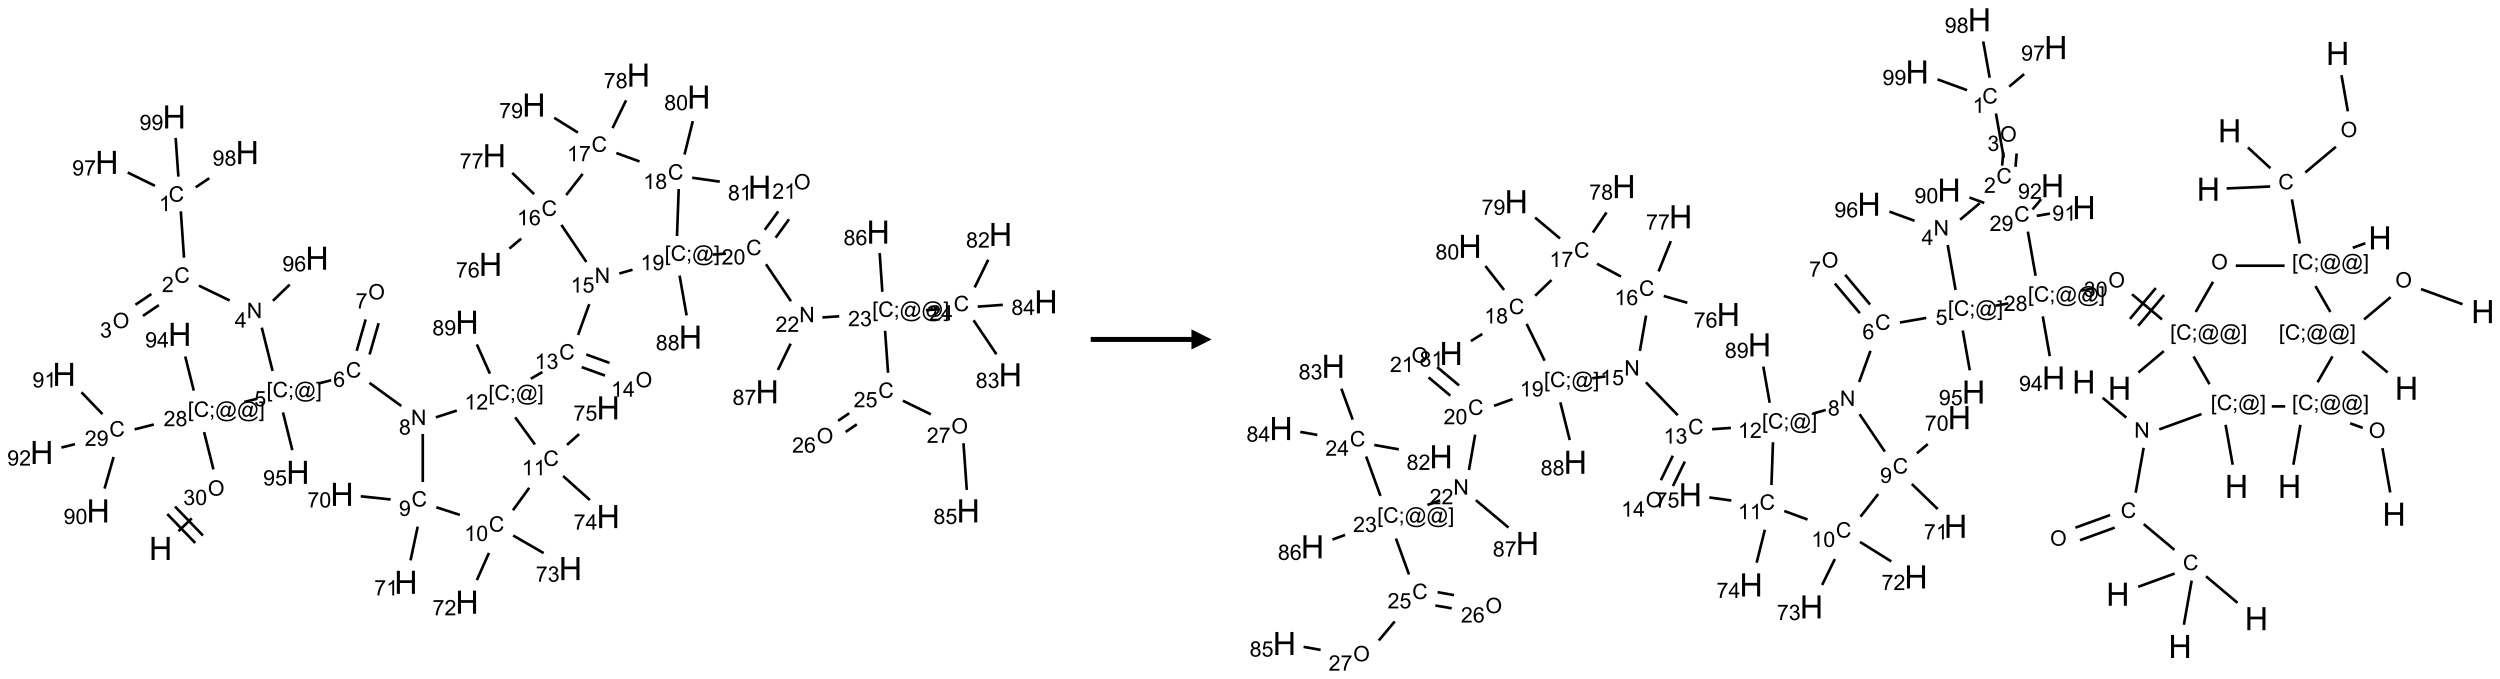 <?xml version="1.0" encoding="UTF-8"?>
<svg xmlns="http://www.w3.org/2000/svg" xmlns:xlink="http://www.w3.org/1999/xlink" width="1241" height="337" viewBox="0 0 1241 337">
<defs>
<g>
<g id="glyph-0-0">
<path d="M 2 0 L 2 -10 L 10 -10 L 10 0 Z M 2.25 -0.25 L 9.75 -0.25 L 9.75 -9.75 L 2.25 -9.75 Z M 2.25 -0.25 "/>
</g>
<g id="glyph-0-1">
<path d="M 1.281 0 L 1.281 -11.453 L 2.797 -11.453 L 2.797 -6.75 L 8.75 -6.75 L 8.75 -11.453 L 10.266 -11.453 L 10.266 0 L 8.75 0 L 8.75 -5.398 L 2.797 -5.398 L 2.797 0 Z M 1.281 0 "/>
</g>
<g id="glyph-1-0">
<path d="M 1.332 0 L 1.332 -6.668 L 6.668 -6.668 L 6.668 0 Z M 1.5 -0.168 L 6.5 -0.168 L 6.5 -6.5 L 1.5 -6.5 Z M 1.5 -0.168 "/>
</g>
<g id="glyph-1-1">
<path d="M 0.516 -3.719 C 0.516 -4.984 0.855 -5.977 1.535 -6.695 C 2.215 -7.414 3.094 -7.77 4.172 -7.77 C 4.875 -7.77 5.512 -7.602 6.078 -7.266 C 6.645 -6.93 7.074 -6.461 7.371 -5.855 C 7.668 -5.254 7.816 -4.57 7.816 -3.809 C 7.816 -3.035 7.66 -2.34 7.348 -1.73 C 7.035 -1.117 6.594 -0.656 6.02 -0.34 C 5.449 -0.027 4.828 0.129 4.168 0.129 C 3.449 0.129 2.805 -0.043 2.238 -0.391 C 1.672 -0.738 1.246 -1.211 0.953 -1.812 C 0.66 -2.414 0.516 -3.047 0.516 -3.719 Z M 1.559 -3.703 C 1.559 -2.781 1.805 -2.059 2.301 -1.527 C 2.793 -1 3.414 -0.734 4.16 -0.734 C 4.922 -0.734 5.547 -1 6.039 -1.535 C 6.531 -2.07 6.777 -2.828 6.777 -3.812 C 6.777 -4.434 6.672 -4.977 6.461 -5.441 C 6.25 -5.902 5.945 -6.262 5.539 -6.52 C 5.133 -6.773 4.68 -6.902 4.176 -6.902 C 3.461 -6.902 2.848 -6.656 2.332 -6.164 C 1.816 -5.672 1.559 -4.852 1.559 -3.703 Z M 1.559 -3.703 "/>
</g>
<g id="glyph-1-2">
<path d="M 0.449 -2.016 L 1.387 -2.141 C 1.492 -1.609 1.676 -1.227 1.934 -0.992 C 2.191 -0.758 2.508 -0.641 2.879 -0.641 C 3.32 -0.641 3.695 -0.793 3.996 -1.098 C 4.301 -1.402 4.453 -1.781 4.453 -2.234 C 4.453 -2.664 4.312 -3.02 4.031 -3.301 C 3.75 -3.578 3.391 -3.719 2.957 -3.719 C 2.781 -3.719 2.562 -3.684 2.297 -3.613 L 2.402 -4.438 C 2.465 -4.43 2.516 -4.426 2.551 -4.426 C 2.949 -4.426 3.312 -4.531 3.629 -4.738 C 3.949 -4.949 4.109 -5.27 4.109 -5.703 C 4.109 -6.047 3.992 -6.332 3.762 -6.559 C 3.527 -6.785 3.227 -6.895 2.859 -6.895 C 2.496 -6.895 2.191 -6.781 1.949 -6.551 C 1.707 -6.324 1.547 -5.98 1.48 -5.52 L 0.543 -5.688 C 0.656 -6.316 0.918 -6.805 1.324 -7.148 C 1.73 -7.492 2.234 -7.668 2.84 -7.668 C 3.254 -7.668 3.641 -7.578 3.988 -7.398 C 4.34 -7.219 4.609 -6.977 4.793 -6.668 C 4.98 -6.359 5.074 -6.031 5.074 -5.684 C 5.074 -5.352 4.984 -5.051 4.809 -4.781 C 4.629 -4.512 4.367 -4.297 4.02 -4.137 C 4.473 -4.031 4.824 -3.816 5.074 -3.488 C 5.324 -3.16 5.449 -2.75 5.449 -2.254 C 5.449 -1.59 5.203 -1.023 4.719 -0.559 C 4.234 -0.098 3.617 0.137 2.875 0.137 C 2.203 0.137 1.648 -0.062 1.207 -0.465 C 0.762 -0.863 0.512 -1.379 0.449 -2.016 Z M 0.449 -2.016 "/>
</g>
<g id="glyph-1-3">
<path d="M 0.441 -3.766 C 0.441 -4.668 0.535 -5.395 0.723 -5.945 C 0.906 -6.496 1.184 -6.922 1.551 -7.219 C 1.918 -7.516 2.375 -7.668 2.934 -7.668 C 3.344 -7.668 3.703 -7.586 4.012 -7.418 C 4.32 -7.254 4.574 -7.016 4.777 -6.707 C 4.977 -6.395 5.137 -6.016 5.25 -5.57 C 5.363 -5.125 5.422 -4.523 5.422 -3.766 C 5.422 -2.871 5.328 -2.148 5.145 -1.598 C 4.961 -1.047 4.688 -0.621 4.32 -0.32 C 3.953 -0.02 3.492 0.129 2.934 0.129 C 2.195 0.129 1.617 -0.133 1.199 -0.66 C 0.695 -1.297 0.441 -2.332 0.441 -3.766 Z M 1.406 -3.766 C 1.406 -2.512 1.555 -1.68 1.848 -1.262 C 2.141 -0.848 2.5 -0.641 2.934 -0.641 C 3.363 -0.641 3.727 -0.848 4.02 -1.266 C 4.312 -1.684 4.457 -2.516 4.457 -3.766 C 4.457 -5.023 4.312 -5.859 4.02 -6.27 C 3.727 -6.684 3.359 -6.891 2.922 -6.891 C 2.492 -6.891 2.148 -6.707 1.891 -6.344 C 1.566 -5.879 1.406 -5.02 1.406 -3.766 Z M 1.406 -3.766 "/>
</g>
<g id="glyph-1-4">
<path d="M 0.723 2.121 L 0.723 -7.637 L 2.793 -7.637 L 2.793 -6.859 L 1.66 -6.859 L 1.66 1.344 L 2.793 1.344 L 2.793 2.121 Z M 0.723 2.121 "/>
</g>
<g id="glyph-1-5">
<path d="M 6.27 -2.676 L 7.281 -2.422 C 7.07 -1.594 6.688 -0.961 6.137 -0.523 C 5.586 -0.086 4.914 0.129 4.121 0.129 C 3.297 0.129 2.629 -0.039 2.113 -0.371 C 1.598 -0.707 1.203 -1.191 0.934 -1.828 C 0.664 -2.465 0.531 -3.145 0.531 -3.875 C 0.531 -4.672 0.684 -5.363 0.988 -5.957 C 1.293 -6.547 1.723 -6.996 2.285 -7.305 C 2.844 -7.613 3.461 -7.766 4.137 -7.766 C 4.898 -7.766 5.543 -7.57 6.062 -7.184 C 6.582 -6.793 6.945 -6.246 7.152 -5.543 L 6.156 -5.309 C 5.98 -5.863 5.723 -6.266 5.387 -6.52 C 5.051 -6.773 4.625 -6.902 4.113 -6.902 C 3.527 -6.902 3.039 -6.762 2.645 -6.48 C 2.25 -6.199 1.973 -5.82 1.812 -5.348 C 1.652 -4.871 1.574 -4.383 1.574 -3.879 C 1.574 -3.23 1.668 -2.664 1.855 -2.18 C 2.047 -1.695 2.34 -1.332 2.738 -1.094 C 3.137 -0.855 3.57 -0.734 4.035 -0.734 C 4.602 -0.734 5.082 -0.898 5.473 -1.223 C 5.867 -1.551 6.133 -2.035 6.27 -2.676 Z M 6.27 -2.676 "/>
</g>
<g id="glyph-1-6">
<path d="M 0.949 -4.465 L 0.949 -5.531 L 2.016 -5.531 L 2.016 -4.465 Z M 0.949 0 L 0.949 -1.066 L 2.016 -1.066 L 2.016 0 C 2.016 0.391 1.945 0.711 1.809 0.949 C 1.668 1.191 1.449 1.379 1.145 1.512 L 0.887 1.109 C 1.082 1.023 1.23 0.895 1.324 0.727 C 1.418 0.559 1.469 0.316 1.48 0 Z M 0.949 0 "/>
</g>
<g id="glyph-1-7">
<path d="M 6.047 -0.848 C 5.82 -0.59 5.57 -0.379 5.289 -0.223 C 5.008 -0.062 4.73 0.016 4.449 0.016 C 4.141 0.016 3.84 -0.074 3.547 -0.254 C 3.254 -0.434 3.02 -0.715 2.836 -1.09 C 2.652 -1.465 2.562 -1.875 2.562 -2.324 C 2.562 -2.875 2.703 -3.43 2.988 -3.98 C 3.27 -4.535 3.621 -4.953 4.043 -5.23 C 4.461 -5.508 4.871 -5.645 5.266 -5.645 C 5.566 -5.645 5.855 -5.566 6.129 -5.41 C 6.402 -5.25 6.641 -5.012 6.84 -4.688 L 7.016 -5.496 L 7.949 -5.496 L 7.199 -2 C 7.094 -1.516 7.043 -1.246 7.043 -1.191 C 7.043 -1.098 7.078 -1.02 7.148 -0.949 C 7.219 -0.883 7.305 -0.848 7.406 -0.848 C 7.59 -0.848 7.832 -0.953 8.129 -1.168 C 8.527 -1.445 8.84 -1.816 9.07 -2.285 C 9.301 -2.75 9.418 -3.234 9.418 -3.73 C 9.418 -4.309 9.27 -4.852 8.973 -5.355 C 8.676 -5.859 8.23 -6.262 7.645 -6.562 C 7.055 -6.863 6.406 -7.016 5.691 -7.016 C 4.879 -7.016 4.137 -6.824 3.465 -6.445 C 2.793 -6.066 2.273 -5.52 1.902 -4.809 C 1.535 -4.098 1.348 -3.34 1.348 -2.527 C 1.348 -1.676 1.535 -0.941 1.902 -0.328 C 2.273 0.285 2.809 0.742 3.508 1.035 C 4.207 1.328 4.984 1.473 5.832 1.473 C 6.742 1.473 7.504 1.32 8.121 1.016 C 8.734 0.711 9.195 0.34 9.5 -0.098 L 10.441 -0.098 C 10.266 0.266 9.961 0.637 9.531 1.016 C 9.102 1.395 8.59 1.695 7.996 1.914 C 7.402 2.133 6.688 2.246 5.848 2.246 C 5.078 2.246 4.367 2.145 3.715 1.949 C 3.066 1.75 2.512 1.453 2.051 1.055 C 1.594 0.656 1.25 0.199 1.016 -0.316 C 0.723 -0.973 0.578 -1.684 0.578 -2.441 C 0.578 -3.289 0.75 -4.098 1.098 -4.863 C 1.523 -5.805 2.125 -6.527 2.902 -7.027 C 3.684 -7.527 4.629 -7.777 5.738 -7.777 C 6.602 -7.777 7.375 -7.602 8.059 -7.246 C 8.746 -6.895 9.285 -6.371 9.684 -5.672 C 10.02 -5.07 10.188 -4.418 10.188 -3.715 C 10.188 -2.707 9.832 -1.812 9.125 -1.031 C 8.492 -0.328 7.801 0.02 7.051 0.02 C 6.812 0.02 6.617 -0.016 6.473 -0.09 C 6.324 -0.16 6.215 -0.266 6.145 -0.402 C 6.102 -0.488 6.066 -0.637 6.047 -0.848 Z M 3.527 -2.262 C 3.527 -1.785 3.641 -1.414 3.863 -1.152 C 4.09 -0.887 4.348 -0.754 4.641 -0.754 C 4.836 -0.754 5.039 -0.812 5.254 -0.93 C 5.469 -1.047 5.676 -1.219 5.871 -1.449 C 6.066 -1.676 6.23 -1.969 6.355 -2.32 C 6.48 -2.672 6.543 -3.027 6.543 -3.379 C 6.543 -3.852 6.426 -4.219 6.191 -4.48 C 5.957 -4.738 5.672 -4.871 5.332 -4.871 C 5.109 -4.871 4.902 -4.812 4.707 -4.699 C 4.512 -4.586 4.32 -4.406 4.137 -4.156 C 3.953 -3.906 3.805 -3.602 3.691 -3.246 C 3.582 -2.887 3.527 -2.559 3.527 -2.262 Z M 3.527 -2.262 "/>
</g>
<g id="glyph-1-8">
<path d="M 2.27 2.121 L 0.203 2.121 L 0.203 1.344 L 1.332 1.344 L 1.332 -6.859 L 0.203 -6.859 L 0.203 -7.637 L 2.27 -7.637 Z M 2.27 2.121 "/>
</g>
<g id="glyph-1-9">
<path d="M 5.371 -0.902 L 5.371 0 L 0.324 0 C 0.316 -0.227 0.352 -0.441 0.434 -0.652 C 0.562 -0.996 0.766 -1.332 1.051 -1.668 C 1.332 -2 1.742 -2.387 2.277 -2.824 C 3.105 -3.504 3.668 -4.043 3.957 -4.441 C 4.25 -4.84 4.395 -5.215 4.395 -5.566 C 4.395 -5.938 4.262 -6.254 3.996 -6.508 C 3.73 -6.762 3.387 -6.891 2.957 -6.891 C 2.508 -6.891 2.145 -6.754 1.875 -6.484 C 1.605 -6.215 1.469 -5.84 1.465 -5.359 L 0.5 -5.457 C 0.566 -6.176 0.812 -6.727 1.246 -7.102 C 1.676 -7.477 2.254 -7.668 2.98 -7.668 C 3.711 -7.668 4.293 -7.465 4.719 -7.059 C 5.145 -6.652 5.359 -6.148 5.359 -5.547 C 5.359 -5.242 5.297 -4.941 5.172 -4.645 C 5.047 -4.352 4.84 -4.039 4.551 -3.715 C 4.262 -3.387 3.777 -2.938 3.105 -2.371 C 2.543 -1.898 2.18 -1.578 2.02 -1.41 C 1.859 -1.242 1.73 -1.07 1.625 -0.902 Z M 5.371 -0.902 "/>
</g>
<g id="glyph-1-10">
<path d="M 1.887 -4.141 C 1.496 -4.281 1.207 -4.484 1.02 -4.75 C 0.832 -5.016 0.738 -5.328 0.738 -5.699 C 0.738 -6.254 0.938 -6.719 1.34 -7.098 C 1.738 -7.477 2.27 -7.668 2.934 -7.668 C 3.598 -7.668 4.137 -7.473 4.543 -7.086 C 4.949 -6.699 5.152 -6.227 5.152 -5.672 C 5.152 -5.316 5.059 -5.008 4.871 -4.746 C 4.688 -4.484 4.406 -4.281 4.027 -4.141 C 4.496 -3.988 4.852 -3.742 5.098 -3.402 C 5.34 -3.062 5.465 -2.656 5.465 -2.184 C 5.465 -1.531 5.234 -0.98 4.77 -0.535 C 4.309 -0.09 3.703 0.129 2.949 0.129 C 2.195 0.129 1.586 -0.094 1.125 -0.539 C 0.664 -0.984 0.434 -1.543 0.434 -2.207 C 0.434 -2.703 0.559 -3.121 0.809 -3.457 C 1.062 -3.793 1.422 -4.02 1.887 -4.141 Z M 1.699 -5.73 C 1.699 -5.367 1.812 -5.074 2.047 -4.844 C 2.281 -4.613 2.582 -4.5 2.953 -4.5 C 3.312 -4.5 3.609 -4.613 3.84 -4.84 C 4.07 -5.066 4.188 -5.348 4.188 -5.676 C 4.188 -6.02 4.07 -6.309 3.832 -6.543 C 3.594 -6.777 3.297 -6.895 2.941 -6.895 C 2.586 -6.895 2.289 -6.781 2.051 -6.551 C 1.816 -6.324 1.699 -6.047 1.699 -5.73 Z M 1.395 -2.203 C 1.395 -1.938 1.461 -1.676 1.586 -1.426 C 1.711 -1.176 1.902 -0.984 2.152 -0.848 C 2.402 -0.711 2.672 -0.641 2.957 -0.641 C 3.406 -0.641 3.777 -0.785 4.066 -1.074 C 4.359 -1.363 4.504 -1.727 4.504 -2.172 C 4.504 -2.625 4.355 -2.996 4.055 -3.293 C 3.754 -3.586 3.379 -3.734 2.926 -3.734 C 2.484 -3.734 2.121 -3.59 1.832 -3.297 C 1.543 -3.004 1.395 -2.641 1.395 -2.203 Z M 1.395 -2.203 "/>
</g>
<g id="glyph-1-11">
<path d="M 0.441 -2 L 1.426 -2.082 C 1.5 -1.605 1.668 -1.242 1.934 -1.004 C 2.199 -0.762 2.52 -0.641 2.895 -0.641 C 3.348 -0.641 3.73 -0.812 4.043 -1.152 C 4.355 -1.492 4.512 -1.941 4.512 -2.504 C 4.512 -3.039 4.359 -3.461 4.059 -3.77 C 3.758 -4.078 3.367 -4.234 2.879 -4.234 C 2.578 -4.234 2.305 -4.164 2.062 -4.027 C 1.82 -3.891 1.629 -3.715 1.488 -3.496 L 0.609 -3.609 L 1.348 -7.531 L 5.145 -7.531 L 5.145 -6.637 L 2.098 -6.637 L 1.688 -4.582 C 2.145 -4.902 2.625 -5.062 3.129 -5.062 C 3.797 -5.062 4.359 -4.832 4.816 -4.371 C 5.277 -3.91 5.504 -3.312 5.504 -2.59 C 5.504 -1.898 5.305 -1.301 4.902 -0.797 C 4.41 -0.18 3.742 0.129 2.895 0.129 C 2.199 0.129 1.633 -0.062 1.195 -0.453 C 0.758 -0.844 0.504 -1.359 0.441 -2 Z M 0.441 -2 "/>
</g>
<g id="glyph-1-12">
<path d="M 0.812 0 L 0.812 -7.637 L 1.848 -7.637 L 5.859 -1.641 L 5.859 -7.637 L 6.828 -7.637 L 6.828 0 L 5.793 0 L 1.781 -6 L 1.781 0 Z M 0.812 0 "/>
</g>
<g id="glyph-1-13">
<path d="M 3.449 0 L 3.449 -1.828 L 0.137 -1.828 L 0.137 -2.688 L 3.621 -7.637 L 4.387 -7.637 L 4.387 -2.688 L 5.418 -2.688 L 5.418 -1.828 L 4.387 -1.828 L 4.387 0 Z M 3.449 -2.688 L 3.449 -6.129 L 1.059 -2.688 Z M 3.449 -2.688 "/>
</g>
<g id="glyph-1-14">
<path d="M 3.973 0 L 3.035 0 L 3.035 -5.973 C 2.809 -5.758 2.516 -5.543 2.148 -5.328 C 1.781 -5.113 1.453 -4.953 1.16 -4.844 L 1.16 -5.75 C 1.684 -5.996 2.145 -6.297 2.535 -6.645 C 2.93 -6.996 3.207 -7.336 3.371 -7.668 L 3.973 -7.668 Z M 3.973 0 "/>
</g>
<g id="glyph-1-15">
<path d="M 0.582 -1.766 L 1.484 -1.848 C 1.562 -1.426 1.707 -1.117 1.922 -0.926 C 2.137 -0.734 2.414 -0.641 2.75 -0.641 C 3.039 -0.641 3.289 -0.707 3.508 -0.84 C 3.727 -0.973 3.902 -1.148 4.043 -1.367 C 4.18 -1.586 4.297 -1.887 4.391 -2.262 C 4.484 -2.637 4.531 -3.016 4.531 -3.406 C 4.531 -3.449 4.531 -3.512 4.527 -3.594 C 4.34 -3.297 4.082 -3.055 3.758 -2.867 C 3.434 -2.68 3.082 -2.59 2.703 -2.59 C 2.07 -2.59 1.535 -2.816 1.098 -3.277 C 0.66 -3.734 0.441 -4.34 0.441 -5.09 C 0.441 -5.863 0.672 -6.484 1.129 -6.957 C 1.586 -7.43 2.156 -7.668 2.844 -7.668 C 3.34 -7.668 3.793 -7.531 4.207 -7.266 C 4.617 -7 4.93 -6.617 5.145 -6.121 C 5.355 -5.629 5.465 -4.91 5.465 -3.973 C 5.465 -2.996 5.359 -2.223 5.145 -1.645 C 4.934 -1.066 4.617 -0.625 4.199 -0.324 C 3.781 -0.02 3.293 0.129 2.73 0.129 C 2.133 0.129 1.645 -0.035 1.266 -0.367 C 0.887 -0.699 0.66 -1.164 0.582 -1.766 Z M 4.422 -5.137 C 4.422 -5.676 4.277 -6.102 3.992 -6.418 C 3.707 -6.734 3.359 -6.891 2.957 -6.891 C 2.543 -6.891 2.18 -6.719 1.871 -6.379 C 1.562 -6.039 1.406 -5.598 1.406 -5.059 C 1.406 -4.57 1.555 -4.176 1.848 -3.871 C 2.141 -3.566 2.5 -3.418 2.934 -3.418 C 3.367 -3.418 3.723 -3.57 4.004 -3.871 C 4.281 -4.176 4.422 -4.598 4.422 -5.137 Z M 4.422 -5.137 "/>
</g>
<g id="glyph-1-16">
<path d="M 0.504 -6.637 L 0.504 -7.535 L 5.449 -7.535 L 5.449 -6.809 C 4.961 -6.289 4.48 -5.602 4.004 -4.746 C 3.527 -3.887 3.156 -3.004 2.895 -2.098 C 2.707 -1.461 2.59 -0.762 2.535 0 L 1.574 0 C 1.582 -0.602 1.703 -1.328 1.926 -2.176 C 2.152 -3.027 2.477 -3.848 2.898 -4.637 C 3.32 -5.426 3.77 -6.094 4.246 -6.637 Z M 0.504 -6.637 "/>
</g>
<g id="glyph-1-17">
<path d="M 5.309 -5.766 L 4.375 -5.691 C 4.293 -6.059 4.172 -6.328 4.02 -6.496 C 3.766 -6.762 3.453 -6.895 3.082 -6.895 C 2.785 -6.895 2.523 -6.812 2.297 -6.645 C 2 -6.43 1.77 -6.117 1.598 -5.703 C 1.43 -5.289 1.34 -4.703 1.332 -3.938 C 1.559 -4.281 1.836 -4.535 2.16 -4.703 C 2.488 -4.871 2.828 -4.953 3.188 -4.953 C 3.812 -4.953 4.344 -4.723 4.785 -4.262 C 5.223 -3.801 5.441 -3.207 5.441 -2.48 C 5.441 -2 5.34 -1.555 5.133 -1.145 C 4.926 -0.73 4.641 -0.418 4.281 -0.199 C 3.922 0.02 3.512 0.129 3.051 0.129 C 2.27 0.129 1.633 -0.156 1.141 -0.73 C 0.648 -1.305 0.402 -2.254 0.402 -3.574 C 0.402 -5.051 0.672 -6.121 1.219 -6.793 C 1.695 -7.375 2.336 -7.668 3.141 -7.668 C 3.742 -7.668 4.234 -7.5 4.617 -7.16 C 5 -6.824 5.23 -6.359 5.309 -5.766 Z M 1.48 -2.473 C 1.48 -2.152 1.547 -1.844 1.684 -1.547 C 1.82 -1.25 2.016 -1.027 2.262 -0.871 C 2.508 -0.719 2.766 -0.641 3.035 -0.641 C 3.434 -0.641 3.773 -0.801 4.059 -1.121 C 4.344 -1.441 4.484 -1.875 4.484 -2.422 C 4.484 -2.949 4.344 -3.367 4.062 -3.668 C 3.781 -3.973 3.426 -4.125 3 -4.125 C 2.578 -4.125 2.219 -3.973 1.922 -3.668 C 1.625 -3.363 1.48 -2.969 1.48 -2.473 Z M 1.48 -2.473 "/>
</g>
</g>
</defs>
<path fill="none" stroke-width="0.033" stroke-linecap="butt" stroke-linejoin="miter" stroke="rgb(0%, 0%, 0%)" stroke-opacity="1" stroke-miterlimit="10" d="M 1.697 5.66 L 1.862 5.5 " transform="matrix(40, 0, 0, 40, 20.709, 37.285)"/>
<path fill="none" stroke-width="0.033" stroke-linecap="butt" stroke-linejoin="miter" stroke="rgb(0%, 0%, 0%)" stroke-opacity="1" stroke-miterlimit="10" d="M 2.001 5.714 L 1.654 5.354 " transform="matrix(40, 0, 0, 40, 20.709, 37.285)"/>
<path fill="none" stroke-width="0.033" stroke-linecap="butt" stroke-linejoin="miter" stroke="rgb(0%, 0%, 0%)" stroke-opacity="1" stroke-miterlimit="10" d="M 1.905 5.806 L 1.558 5.447 " transform="matrix(40, 0, 0, 40, 20.709, 37.285)"/>
<path fill="none" stroke-width="0.033" stroke-linecap="butt" stroke-linejoin="miter" stroke="rgb(0%, 0%, 0%)" stroke-opacity="1" stroke-miterlimit="10" d="M 2.131 4.893 L 2.015 4.43 " transform="matrix(40, 0, 0, 40, 20.709, 37.285)"/>
<path fill="none" stroke-width="0.033" stroke-linecap="butt" stroke-linejoin="miter" stroke="rgb(0%, 0%, 0%)" stroke-opacity="1" stroke-miterlimit="10" d="M 2.514 4.056 L 2.675 4.016 " transform="matrix(40, 0, 0, 40, 20.709, 37.285)"/>
<path fill="none" stroke-width="0.033" stroke-linecap="butt" stroke-linejoin="miter" stroke="rgb(0%, 0%, 0%)" stroke-opacity="1" stroke-miterlimit="10" d="M 2.865 3.671 L 2.731 3.134 " transform="matrix(40, 0, 0, 40, 20.709, 37.285)"/>
<path fill="none" stroke-width="0.033" stroke-linecap="butt" stroke-linejoin="miter" stroke="rgb(0%, 0%, 0%)" stroke-opacity="1" stroke-miterlimit="10" d="M 2.332 2.797 L 1.95 2.612 " transform="matrix(40, 0, 0, 40, 20.709, 37.285)"/>
<path fill="none" stroke-width="0.033" stroke-linecap="butt" stroke-linejoin="miter" stroke="rgb(0%, 0%, 0%)" stroke-opacity="1" stroke-miterlimit="10" d="M 1.766 2.266 L 1.726 1.69 " transform="matrix(40, 0, 0, 40, 20.709, 37.285)"/>
<path fill="none" stroke-width="0.033" stroke-linecap="butt" stroke-linejoin="miter" stroke="rgb(0%, 0%, 0%)" stroke-opacity="1" stroke-miterlimit="10" d="M 1.405 1.374 L 1.067 1.209 " transform="matrix(40, 0, 0, 40, 20.709, 37.285)"/>
<path fill="none" stroke-width="0.033" stroke-linecap="butt" stroke-linejoin="miter" stroke="rgb(0%, 0%, 0%)" stroke-opacity="1" stroke-miterlimit="10" d="M 1.911 1.392 L 2.08 1.279 " transform="matrix(40, 0, 0, 40, 20.709, 37.285)"/>
<path fill="none" stroke-width="0.033" stroke-linecap="butt" stroke-linejoin="miter" stroke="rgb(0%, 0%, 0%)" stroke-opacity="1" stroke-miterlimit="10" d="M 1.696 1.26 L 1.662 0.779 " transform="matrix(40, 0, 0, 40, 20.709, 37.285)"/>
<path fill="none" stroke-width="0.033" stroke-linecap="butt" stroke-linejoin="miter" stroke="rgb(0%, 0%, 0%)" stroke-opacity="1" stroke-miterlimit="10" d="M 1.361 2.716 L 1.163 2.85 " transform="matrix(40, 0, 0, 40, 20.709, 37.285)"/>
<path fill="none" stroke-width="0.033" stroke-linecap="butt" stroke-linejoin="miter" stroke="rgb(0%, 0%, 0%)" stroke-opacity="1" stroke-miterlimit="10" d="M 1.454 2.854 L 1.256 2.988 " transform="matrix(40, 0, 0, 40, 20.709, 37.285)"/>
<path fill="none" stroke-width="0.033" stroke-linecap="butt" stroke-linejoin="miter" stroke="rgb(0%, 0%, 0%)" stroke-opacity="1" stroke-miterlimit="10" d="M 2.869 2.801 L 3.077 2.6 " transform="matrix(40, 0, 0, 40, 20.709, 37.285)"/>
<path fill="none" stroke-width="0.033" stroke-linecap="butt" stroke-linejoin="miter" stroke="rgb(0%, 0%, 0%)" stroke-opacity="1" stroke-miterlimit="10" d="M 3.43 3.828 L 3.592 3.787 " transform="matrix(40, 0, 0, 40, 20.709, 37.285)"/>
<path fill="none" stroke-width="0.033" stroke-linecap="butt" stroke-linejoin="miter" stroke="rgb(0%, 0%, 0%)" stroke-opacity="1" stroke-miterlimit="10" d="M 4.069 3.467 L 4.181 3.078 " transform="matrix(40, 0, 0, 40, 20.709, 37.285)"/>
<path fill="none" stroke-width="0.033" stroke-linecap="butt" stroke-linejoin="miter" stroke="rgb(0%, 0%, 0%)" stroke-opacity="1" stroke-miterlimit="10" d="M 3.909 3.421 L 4.02 3.032 " transform="matrix(40, 0, 0, 40, 20.709, 37.285)"/>
<path fill="none" stroke-width="0.033" stroke-linecap="butt" stroke-linejoin="miter" stroke="rgb(0%, 0%, 0%)" stroke-opacity="1" stroke-miterlimit="10" d="M 4.067 3.819 L 4.463 4.107 " transform="matrix(40, 0, 0, 40, 20.709, 37.285)"/>
<path fill="none" stroke-width="0.033" stroke-linecap="butt" stroke-linejoin="miter" stroke="rgb(0%, 0%, 0%)" stroke-opacity="1" stroke-miterlimit="10" d="M 4.729 4.453 L 4.729 5.05 " transform="matrix(40, 0, 0, 40, 20.709, 37.285)"/>
<path fill="none" stroke-width="0.033" stroke-linecap="butt" stroke-linejoin="miter" stroke="rgb(0%, 0%, 0%)" stroke-opacity="1" stroke-miterlimit="10" d="M 4.33 5.266 L 3.959 5.227 " transform="matrix(40, 0, 0, 40, 20.709, 37.285)"/>
<path fill="none" stroke-width="0.033" stroke-linecap="butt" stroke-linejoin="miter" stroke="rgb(0%, 0%, 0%)" stroke-opacity="1" stroke-miterlimit="10" d="M 4.666 5.603 L 4.577 6.022 " transform="matrix(40, 0, 0, 40, 20.709, 37.285)"/>
<path fill="none" stroke-width="0.033" stroke-linecap="butt" stroke-linejoin="miter" stroke="rgb(0%, 0%, 0%)" stroke-opacity="1" stroke-miterlimit="10" d="M 4.897 5.363 L 5.189 5.458 " transform="matrix(40, 0, 0, 40, 20.709, 37.285)"/>
<path fill="none" stroke-width="0.033" stroke-linecap="butt" stroke-linejoin="miter" stroke="rgb(0%, 0%, 0%)" stroke-opacity="1" stroke-miterlimit="10" d="M 5.55 5.93 L 5.4 6.267 " transform="matrix(40, 0, 0, 40, 20.709, 37.285)"/>
<path fill="none" stroke-width="0.033" stroke-linecap="butt" stroke-linejoin="miter" stroke="rgb(0%, 0%, 0%)" stroke-opacity="1" stroke-miterlimit="10" d="M 5.85 5.713 L 6.229 5.932 " transform="matrix(40, 0, 0, 40, 20.709, 37.285)"/>
<path fill="none" stroke-width="0.033" stroke-linecap="butt" stroke-linejoin="miter" stroke="rgb(0%, 0%, 0%)" stroke-opacity="1" stroke-miterlimit="10" d="M 5.848 5.4 L 6.05 5.122 " transform="matrix(40, 0, 0, 40, 20.709, 37.285)"/>
<path fill="none" stroke-width="0.033" stroke-linecap="butt" stroke-linejoin="miter" stroke="rgb(0%, 0%, 0%)" stroke-opacity="1" stroke-miterlimit="10" d="M 6.47 4.975 L 6.802 5.273 " transform="matrix(40, 0, 0, 40, 20.709, 37.285)"/>
<path fill="none" stroke-width="0.033" stroke-linecap="butt" stroke-linejoin="miter" stroke="rgb(0%, 0%, 0%)" stroke-opacity="1" stroke-miterlimit="10" d="M 6.519 4.589 L 6.669 4.455 " transform="matrix(40, 0, 0, 40, 20.709, 37.285)"/>
<path fill="none" stroke-width="0.033" stroke-linecap="butt" stroke-linejoin="miter" stroke="rgb(0%, 0%, 0%)" stroke-opacity="1" stroke-miterlimit="10" d="M 6.121 4.584 L 5.876 4.247 " transform="matrix(40, 0, 0, 40, 20.709, 37.285)"/>
<path fill="none" stroke-width="0.033" stroke-linecap="butt" stroke-linejoin="miter" stroke="rgb(0%, 0%, 0%)" stroke-opacity="1" stroke-miterlimit="10" d="M 5.151 4.163 L 4.891 4.247 " transform="matrix(40, 0, 0, 40, 20.709, 37.285)"/>
<path fill="none" stroke-width="0.033" stroke-linecap="butt" stroke-linejoin="miter" stroke="rgb(0%, 0%, 0%)" stroke-opacity="1" stroke-miterlimit="10" d="M 6.069 3.768 L 6.213 3.685 " transform="matrix(40, 0, 0, 40, 20.709, 37.285)"/>
<path fill="none" stroke-width="0.033" stroke-linecap="butt" stroke-linejoin="miter" stroke="rgb(0%, 0%, 0%)" stroke-opacity="1" stroke-miterlimit="10" d="M 6.701 3.624 L 6.99 3.729 " transform="matrix(40, 0, 0, 40, 20.709, 37.285)"/>
<path fill="none" stroke-width="0.033" stroke-linecap="butt" stroke-linejoin="miter" stroke="rgb(0%, 0%, 0%)" stroke-opacity="1" stroke-miterlimit="10" d="M 6.758 3.467 L 7.047 3.572 " transform="matrix(40, 0, 0, 40, 20.709, 37.285)"/>
<path fill="none" stroke-width="0.033" stroke-linecap="butt" stroke-linejoin="miter" stroke="rgb(0%, 0%, 0%)" stroke-opacity="1" stroke-miterlimit="10" d="M 6.656 3.225 L 6.795 2.842 " transform="matrix(40, 0, 0, 40, 20.709, 37.285)"/>
<path fill="none" stroke-width="0.033" stroke-linecap="butt" stroke-linejoin="miter" stroke="rgb(0%, 0%, 0%)" stroke-opacity="1" stroke-miterlimit="10" d="M 6.759 2.319 L 6.449 1.859 " transform="matrix(40, 0, 0, 40, 20.709, 37.285)"/>
<path fill="none" stroke-width="0.033" stroke-linecap="butt" stroke-linejoin="miter" stroke="rgb(0%, 0%, 0%)" stroke-opacity="1" stroke-miterlimit="10" d="M 5.951 2.029 L 5.804 2.152 " transform="matrix(40, 0, 0, 40, 20.709, 37.285)"/>
<path fill="none" stroke-width="0.033" stroke-linecap="butt" stroke-linejoin="miter" stroke="rgb(0%, 0%, 0%)" stroke-opacity="1" stroke-miterlimit="10" d="M 6.111 1.477 L 5.839 1.214 " transform="matrix(40, 0, 0, 40, 20.709, 37.285)"/>
<path fill="none" stroke-width="0.033" stroke-linecap="butt" stroke-linejoin="miter" stroke="rgb(0%, 0%, 0%)" stroke-opacity="1" stroke-miterlimit="10" d="M 6.509 1.488 L 6.713 1.226 " transform="matrix(40, 0, 0, 40, 20.709, 37.285)"/>
<path fill="none" stroke-width="0.033" stroke-linecap="butt" stroke-linejoin="miter" stroke="rgb(0%, 0%, 0%)" stroke-opacity="1" stroke-miterlimit="10" d="M 7.084 0.658 L 7.252 0.313 " transform="matrix(40, 0, 0, 40, 20.709, 37.285)"/>
<path fill="none" stroke-width="0.033" stroke-linecap="butt" stroke-linejoin="miter" stroke="rgb(0%, 0%, 0%)" stroke-opacity="1" stroke-miterlimit="10" d="M 6.654 0.713 L 6.36 0.53 " transform="matrix(40, 0, 0, 40, 20.709, 37.285)"/>
<path fill="none" stroke-width="0.033" stroke-linecap="butt" stroke-linejoin="miter" stroke="rgb(0%, 0%, 0%)" stroke-opacity="1" stroke-miterlimit="10" d="M 7.131 0.967 L 7.419 1.072 " transform="matrix(40, 0, 0, 40, 20.709, 37.285)"/>
<path fill="none" stroke-width="0.033" stroke-linecap="butt" stroke-linejoin="miter" stroke="rgb(0%, 0%, 0%)" stroke-opacity="1" stroke-miterlimit="10" d="M 7.977 0.986 L 8.08 0.571 " transform="matrix(40, 0, 0, 40, 20.709, 37.285)"/>
<path fill="none" stroke-width="0.033" stroke-linecap="butt" stroke-linejoin="miter" stroke="rgb(0%, 0%, 0%)" stroke-opacity="1" stroke-miterlimit="10" d="M 8.073 1.274 L 8.415 1.322 " transform="matrix(40, 0, 0, 40, 20.709, 37.285)"/>
<path fill="none" stroke-width="0.033" stroke-linecap="butt" stroke-linejoin="miter" stroke="rgb(0%, 0%, 0%)" stroke-opacity="1" stroke-miterlimit="10" d="M 7.905 1.414 L 7.884 1.997 " transform="matrix(40, 0, 0, 40, 20.709, 37.285)"/>
<path fill="none" stroke-width="0.033" stroke-linecap="butt" stroke-linejoin="miter" stroke="rgb(0%, 0%, 0%)" stroke-opacity="1" stroke-miterlimit="10" d="M 7.332 2.415 L 7.168 2.462 " transform="matrix(40, 0, 0, 40, 20.709, 37.285)"/>
<path fill="none" stroke-width="0.033" stroke-linecap="butt" stroke-linejoin="miter" stroke="rgb(0%, 0%, 0%)" stroke-opacity="1" stroke-miterlimit="10" d="M 8.326 2.227 L 8.492 2.216 " transform="matrix(40, 0, 0, 40, 20.709, 37.285)"/>
<path fill="none" stroke-width="0.033" stroke-linecap="butt" stroke-linejoin="miter" stroke="rgb(0%, 0%, 0%)" stroke-opacity="1" stroke-miterlimit="10" d="M 9.108 2.018 L 9.274 1.789 " transform="matrix(40, 0, 0, 40, 20.709, 37.285)"/>
<path fill="none" stroke-width="0.033" stroke-linecap="butt" stroke-linejoin="miter" stroke="rgb(0%, 0%, 0%)" stroke-opacity="1" stroke-miterlimit="10" d="M 8.973 1.92 L 9.14 1.691 " transform="matrix(40, 0, 0, 40, 20.709, 37.285)"/>
<path fill="none" stroke-width="0.033" stroke-linecap="butt" stroke-linejoin="miter" stroke="rgb(0%, 0%, 0%)" stroke-opacity="1" stroke-miterlimit="10" d="M 8.988 2.347 L 9.298 2.806 " transform="matrix(40, 0, 0, 40, 20.709, 37.285)"/>
<path fill="none" stroke-width="0.033" stroke-linecap="butt" stroke-linejoin="miter" stroke="rgb(0%, 0%, 0%)" stroke-opacity="1" stroke-miterlimit="10" d="M 9.688 3.007 L 9.897 2.993 " transform="matrix(40, 0, 0, 40, 20.709, 37.285)"/>
<path fill="none" stroke-width="0.033" stroke-linecap="butt" stroke-linejoin="miter" stroke="rgb(0%, 0%, 0%)" stroke-opacity="1" stroke-miterlimit="10" d="M 10.973 2.917 L 11.14 2.906 " transform="matrix(40, 0, 0, 40, 20.709, 37.285)"/>
<path fill="none" stroke-width="0.033" stroke-linecap="butt" stroke-linejoin="miter" stroke="rgb(0%, 0%, 0%)" stroke-opacity="1" stroke-miterlimit="10" d="M 11.578 2.635 L 11.746 2.291 " transform="matrix(40, 0, 0, 40, 20.709, 37.285)"/>
<path fill="none" stroke-width="0.033" stroke-linecap="butt" stroke-linejoin="miter" stroke="rgb(0%, 0%, 0%)" stroke-opacity="1" stroke-miterlimit="10" d="M 11.564 3.042 L 11.848 3.464 " transform="matrix(40, 0, 0, 40, 20.709, 37.285)"/>
<path fill="none" stroke-width="0.033" stroke-linecap="butt" stroke-linejoin="miter" stroke="rgb(0%, 0%, 0%)" stroke-opacity="1" stroke-miterlimit="10" d="M 11.616 2.873 L 11.927 2.851 " transform="matrix(40, 0, 0, 40, 20.709, 37.285)"/>
<path fill="none" stroke-width="0.033" stroke-linecap="butt" stroke-linejoin="miter" stroke="rgb(0%, 0%, 0%)" stroke-opacity="1" stroke-miterlimit="10" d="M 10.466 3.173 L 10.503 3.695 " transform="matrix(40, 0, 0, 40, 20.709, 37.285)"/>
<path fill="none" stroke-width="0.033" stroke-linecap="butt" stroke-linejoin="miter" stroke="rgb(0%, 0%, 0%)" stroke-opacity="1" stroke-miterlimit="10" d="M 10.021 4.196 L 9.883 4.29 " transform="matrix(40, 0, 0, 40, 20.709, 37.285)"/>
<path fill="none" stroke-width="0.033" stroke-linecap="butt" stroke-linejoin="miter" stroke="rgb(0%, 0%, 0%)" stroke-opacity="1" stroke-miterlimit="10" d="M 10.115 4.334 L 9.977 4.428 " transform="matrix(40, 0, 0, 40, 20.709, 37.285)"/>
<path fill="none" stroke-width="0.033" stroke-linecap="butt" stroke-linejoin="miter" stroke="rgb(0%, 0%, 0%)" stroke-opacity="1" stroke-miterlimit="10" d="M 10.687 4.041 L 11.034 4.21 " transform="matrix(40, 0, 0, 40, 20.709, 37.285)"/>
<path fill="none" stroke-width="0.033" stroke-linecap="butt" stroke-linejoin="miter" stroke="rgb(0%, 0%, 0%)" stroke-opacity="1" stroke-miterlimit="10" d="M 11.439 4.568 L 11.48 5.148 " transform="matrix(40, 0, 0, 40, 20.709, 37.285)"/>
<path fill="none" stroke-width="0.033" stroke-linecap="butt" stroke-linejoin="miter" stroke="rgb(0%, 0%, 0%)" stroke-opacity="1" stroke-miterlimit="10" d="M 10.432 2.689 L 10.399 2.208 " transform="matrix(40, 0, 0, 40, 20.709, 37.285)"/>
<path fill="none" stroke-width="0.033" stroke-linecap="butt" stroke-linejoin="miter" stroke="rgb(0%, 0%, 0%)" stroke-opacity="1" stroke-miterlimit="10" d="M 9.294 3.333 L 9.136 3.659 " transform="matrix(40, 0, 0, 40, 20.709, 37.285)"/>
<path fill="none" stroke-width="0.033" stroke-linecap="butt" stroke-linejoin="miter" stroke="rgb(0%, 0%, 0%)" stroke-opacity="1" stroke-miterlimit="10" d="M 7.916 2.488 L 8.003 2.982 " transform="matrix(40, 0, 0, 40, 20.709, 37.285)"/>
<path fill="none" stroke-width="0.033" stroke-linecap="butt" stroke-linejoin="miter" stroke="rgb(0%, 0%, 0%)" stroke-opacity="1" stroke-miterlimit="10" d="M 5.562 3.705 L 5.4 3.342 " transform="matrix(40, 0, 0, 40, 20.709, 37.285)"/>
<path fill="none" stroke-width="0.033" stroke-linecap="butt" stroke-linejoin="miter" stroke="rgb(0%, 0%, 0%)" stroke-opacity="1" stroke-miterlimit="10" d="M 2.994 4.186 L 3.11 4.654 " transform="matrix(40, 0, 0, 40, 20.709, 37.285)"/>
<path fill="none" stroke-width="0.033" stroke-linecap="butt" stroke-linejoin="miter" stroke="rgb(0%, 0%, 0%)" stroke-opacity="1" stroke-miterlimit="10" d="M 1.391 4.336 L 1.153 4.396 " transform="matrix(40, 0, 0, 40, 20.709, 37.285)"/>
<path fill="none" stroke-width="0.033" stroke-linecap="butt" stroke-linejoin="miter" stroke="rgb(0%, 0%, 0%)" stroke-opacity="1" stroke-miterlimit="10" d="M 0.892 4.739 L 0.78 5.131 " transform="matrix(40, 0, 0, 40, 20.709, 37.285)"/>
<path fill="none" stroke-width="0.033" stroke-linecap="butt" stroke-linejoin="miter" stroke="rgb(0%, 0%, 0%)" stroke-opacity="1" stroke-miterlimit="10" d="M 0.754 4.207 L 0.493 3.936 " transform="matrix(40, 0, 0, 40, 20.709, 37.285)"/>
<path fill="none" stroke-width="0.033" stroke-linecap="butt" stroke-linejoin="miter" stroke="rgb(0%, 0%, 0%)" stroke-opacity="1" stroke-miterlimit="10" d="M 0.412 4.58 L 0.244 4.622 " transform="matrix(40, 0, 0, 40, 20.709, 37.285)"/>
<path fill="none" stroke-width="0.033" stroke-linecap="butt" stroke-linejoin="miter" stroke="rgb(0%, 0%, 0%)" stroke-opacity="1" stroke-miterlimit="10" d="M 1.887 3.915 L 1.781 3.492 " transform="matrix(40, 0, 0, 40, 20.709, 37.285)"/>
<g fill="rgb(0%, 0%, 0%)" fill-opacity="1">
<use xlink:href="#glyph-0-1" x="73.949" y="277.965"/>
</g>
<g fill="rgb(0%, 0%, 0%)" fill-opacity="1">
<use xlink:href="#glyph-1-1" x="103.156" y="246.07"/>
</g>
<g fill="rgb(0%, 0%, 0%)" fill-opacity="1">
<use xlink:href="#glyph-1-2" x="90.984" y="250.703"/>
<use xlink:href="#glyph-1-3" x="96.917" y="250.703"/>
</g>
<g fill="rgb(0%, 0%, 0%)" fill-opacity="1">
<use xlink:href="#glyph-1-4" x="93.188" y="206.941"/>
<use xlink:href="#glyph-1-5" x="96.151" y="206.941"/>
<use xlink:href="#glyph-1-6" x="103.854" y="206.941"/>
<use xlink:href="#glyph-1-7" x="106.818" y="206.941"/>
<use xlink:href="#glyph-1-7" x="117.646" y="206.941"/>
<use xlink:href="#glyph-1-8" x="128.474" y="206.941"/>
</g>
<g fill="rgb(0%, 0%, 0%)" fill-opacity="1">
<use xlink:href="#glyph-1-9" x="81.184" y="211.57"/>
<use xlink:href="#glyph-1-10" x="87.116" y="211.57"/>
</g>
<g fill="rgb(0%, 0%, 0%)" fill-opacity="1">
<use xlink:href="#glyph-1-4" x="132.32" y="197.184"/>
<use xlink:href="#glyph-1-5" x="135.284" y="197.184"/>
<use xlink:href="#glyph-1-6" x="142.987" y="197.184"/>
<use xlink:href="#glyph-1-7" x="145.951" y="197.184"/>
<use xlink:href="#glyph-1-8" x="156.779" y="197.184"/>
</g>
<g fill="rgb(0%, 0%, 0%)" fill-opacity="1">
<use xlink:href="#glyph-1-11" x="126.207" y="201.68"/>
</g>
<g fill="rgb(0%, 0%, 0%)" fill-opacity="1">
<use xlink:href="#glyph-1-12" x="122.477" y="157.91"/>
</g>
<g fill="rgb(0%, 0%, 0%)" fill-opacity="1">
<use xlink:href="#glyph-1-13" x="116.539" y="162.648"/>
</g>
<g fill="rgb(0%, 0%, 0%)" fill-opacity="1">
<use xlink:href="#glyph-1-5" x="86.512" y="140.363"/>
</g>
<g fill="rgb(0%, 0%, 0%)" fill-opacity="1">
<use xlink:href="#glyph-1-9" x="80.34" y="145"/>
</g>
<g fill="rgb(0%, 0%, 0%)" fill-opacity="1">
<use xlink:href="#glyph-1-5" x="83.695" y="100.129"/>
</g>
<g fill="rgb(0%, 0%, 0%)" fill-opacity="1">
<use xlink:href="#glyph-1-14" x="78.918" y="104.766"/>
</g>
<g fill="rgb(0%, 0%, 0%)" fill-opacity="1">
<use xlink:href="#glyph-0-1" x="47.266" y="86.332"/>
</g>
<g fill="rgb(0%, 0%, 0%)" fill-opacity="1">
<use xlink:href="#glyph-1-15" x="35.832" y="87.125"/>
<use xlink:href="#glyph-1-16" x="41.764" y="87.125"/>
</g>
<g fill="rgb(0%, 0%, 0%)" fill-opacity="1">
<use xlink:href="#glyph-0-1" x="116.953" y="81.461"/>
</g>
<g fill="rgb(0%, 0%, 0%)" fill-opacity="1">
<use xlink:href="#glyph-1-15" x="105.504" y="82.25"/>
<use xlink:href="#glyph-1-10" x="111.436" y="82.25"/>
</g>
<g fill="rgb(0%, 0%, 0%)" fill-opacity="1">
<use xlink:href="#glyph-0-1" x="80.703" y="63.777"/>
</g>
<g fill="rgb(0%, 0%, 0%)" fill-opacity="1">
<use xlink:href="#glyph-1-15" x="69.254" y="64.57"/>
<use xlink:href="#glyph-1-15" x="75.186" y="64.57"/>
</g>
<g fill="rgb(0%, 0%, 0%)" fill-opacity="1">
<use xlink:href="#glyph-1-1" x="55.91" y="162.918"/>
</g>
<g fill="rgb(0%, 0%, 0%)" fill-opacity="1">
<use xlink:href="#glyph-1-2" x="49.645" y="167.551"/>
</g>
<g fill="rgb(0%, 0%, 0%)" fill-opacity="1">
<use xlink:href="#glyph-0-1" x="151.594" y="133.91"/>
</g>
<g fill="rgb(0%, 0%, 0%)" fill-opacity="1">
<use xlink:href="#glyph-1-15" x="140.164" y="134.703"/>
<use xlink:href="#glyph-1-17" x="146.096" y="134.703"/>
</g>
<g fill="rgb(0%, 0%, 0%)" fill-opacity="1">
<use xlink:href="#glyph-1-5" x="171.648" y="187.418"/>
</g>
<g fill="rgb(0%, 0%, 0%)" fill-opacity="1">
<use xlink:href="#glyph-1-17" x="165.402" y="192.055"/>
</g>
<g fill="rgb(0%, 0%, 0%)" fill-opacity="1">
<use xlink:href="#glyph-1-1" x="182.781" y="148.652"/>
</g>
<g fill="rgb(0%, 0%, 0%)" fill-opacity="1">
<use xlink:href="#glyph-1-16" x="176.516" y="153.156"/>
</g>
<g fill="rgb(0%, 0%, 0%)" fill-opacity="1">
<use xlink:href="#glyph-1-12" x="203.996" y="210.992"/>
</g>
<g fill="rgb(0%, 0%, 0%)" fill-opacity="1">
<use xlink:href="#glyph-1-10" x="198.012" y="215.762"/>
</g>
<g fill="rgb(0%, 0%, 0%)" fill-opacity="1">
<use xlink:href="#glyph-1-5" x="204.277" y="251.457"/>
</g>
<g fill="rgb(0%, 0%, 0%)" fill-opacity="1">
<use xlink:href="#glyph-1-15" x="198.012" y="256.094"/>
</g>
<g fill="rgb(0%, 0%, 0%)" fill-opacity="1">
<use xlink:href="#glyph-0-1" x="163.988" y="251.125"/>
</g>
<g fill="rgb(0%, 0%, 0%)" fill-opacity="1">
<use xlink:href="#glyph-1-16" x="152.578" y="251.918"/>
<use xlink:href="#glyph-1-3" x="158.51" y="251.918"/>
</g>
<g fill="rgb(0%, 0%, 0%)" fill-opacity="1">
<use xlink:href="#glyph-0-1" x="195.715" y="294.789"/>
</g>
<g fill="rgb(0%, 0%, 0%)" fill-opacity="1">
<use xlink:href="#glyph-1-16" x="185.754" y="295.582"/>
<use xlink:href="#glyph-1-14" x="191.686" y="295.582"/>
</g>
<g fill="rgb(0%, 0%, 0%)" fill-opacity="1">
<use xlink:href="#glyph-1-5" x="242.637" y="263.922"/>
</g>
<g fill="rgb(0%, 0%, 0%)" fill-opacity="1">
<use xlink:href="#glyph-1-14" x="230.477" y="268.555"/>
<use xlink:href="#glyph-1-3" x="236.409" y="268.555"/>
</g>
<g fill="rgb(0%, 0%, 0%)" fill-opacity="1">
<use xlink:href="#glyph-0-1" x="226.051" y="304.648"/>
</g>
<g fill="rgb(0%, 0%, 0%)" fill-opacity="1">
<use xlink:href="#glyph-1-16" x="214.695" y="305.441"/>
<use xlink:href="#glyph-1-9" x="220.628" y="305.441"/>
</g>
<g fill="rgb(0%, 0%, 0%)" fill-opacity="1">
<use xlink:href="#glyph-0-1" x="277.383" y="287.969"/>
</g>
<g fill="rgb(0%, 0%, 0%)" fill-opacity="1">
<use xlink:href="#glyph-1-16" x="265.949" y="288.762"/>
<use xlink:href="#glyph-1-2" x="271.882" y="288.762"/>
</g>
<g fill="rgb(0%, 0%, 0%)" fill-opacity="1">
<use xlink:href="#glyph-1-5" x="269.719" y="231.293"/>
</g>
<g fill="rgb(0%, 0%, 0%)" fill-opacity="1">
<use xlink:href="#glyph-1-14" x="259.008" y="235.926"/>
<use xlink:href="#glyph-1-14" x="264.94" y="235.926"/>
</g>
<g fill="rgb(0%, 0%, 0%)" fill-opacity="1">
<use xlink:href="#glyph-0-1" x="296.137" y="262.16"/>
</g>
<g fill="rgb(0%, 0%, 0%)" fill-opacity="1">
<use xlink:href="#glyph-1-16" x="284.73" y="262.922"/>
<use xlink:href="#glyph-1-13" x="290.663" y="262.922"/>
</g>
<g fill="rgb(0%, 0%, 0%)" fill-opacity="1">
<use xlink:href="#glyph-0-1" x="296.137" y="208.188"/>
</g>
<g fill="rgb(0%, 0%, 0%)" fill-opacity="1">
<use xlink:href="#glyph-1-16" x="284.645" y="208.852"/>
<use xlink:href="#glyph-1-11" x="290.577" y="208.852"/>
</g>
<g fill="rgb(0%, 0%, 0%)" fill-opacity="1">
<use xlink:href="#glyph-1-4" x="242.441" y="198.672"/>
<use xlink:href="#glyph-1-5" x="245.405" y="198.672"/>
<use xlink:href="#glyph-1-6" x="253.108" y="198.672"/>
<use xlink:href="#glyph-1-7" x="256.072" y="198.672"/>
<use xlink:href="#glyph-1-8" x="266.9" y="198.672"/>
</g>
<g fill="rgb(0%, 0%, 0%)" fill-opacity="1">
<use xlink:href="#glyph-1-14" x="230.531" y="203.297"/>
<use xlink:href="#glyph-1-9" x="236.464" y="203.297"/>
</g>
<g fill="rgb(0%, 0%, 0%)" fill-opacity="1">
<use xlink:href="#glyph-1-5" x="277.562" y="178.496"/>
</g>
<g fill="rgb(0%, 0%, 0%)" fill-opacity="1">
<use xlink:href="#glyph-1-14" x="265.379" y="183.133"/>
<use xlink:href="#glyph-1-2" x="271.311" y="183.133"/>
</g>
<g fill="rgb(0%, 0%, 0%)" fill-opacity="1">
<use xlink:href="#glyph-1-1" x="315.48" y="192.293"/>
</g>
<g fill="rgb(0%, 0%, 0%)" fill-opacity="1">
<use xlink:href="#glyph-1-14" x="303.309" y="196.926"/>
<use xlink:href="#glyph-1-13" x="309.241" y="196.926"/>
</g>
<g fill="rgb(0%, 0%, 0%)" fill-opacity="1">
<use xlink:href="#glyph-1-12" x="295.188" y="140.465"/>
</g>
<g fill="rgb(0%, 0%, 0%)" fill-opacity="1">
<use xlink:href="#glyph-1-14" x="283.227" y="145.234"/>
<use xlink:href="#glyph-1-11" x="289.159" y="145.234"/>
</g>
<g fill="rgb(0%, 0%, 0%)" fill-opacity="1">
<use xlink:href="#glyph-1-5" x="268.805" y="107.16"/>
</g>
<g fill="rgb(0%, 0%, 0%)" fill-opacity="1">
<use xlink:href="#glyph-1-14" x="256.625" y="111.797"/>
<use xlink:href="#glyph-1-17" x="262.557" y="111.797"/>
</g>
<g fill="rgb(0%, 0%, 0%)" fill-opacity="1">
<use xlink:href="#glyph-0-1" x="237.73" y="136.969"/>
</g>
<g fill="rgb(0%, 0%, 0%)" fill-opacity="1">
<use xlink:href="#glyph-1-16" x="226.301" y="137.762"/>
<use xlink:href="#glyph-1-17" x="232.233" y="137.762"/>
</g>
<g fill="rgb(0%, 0%, 0%)" fill-opacity="1">
<use xlink:href="#glyph-0-1" x="239.613" y="83.027"/>
</g>
<g fill="rgb(0%, 0%, 0%)" fill-opacity="1">
<use xlink:href="#glyph-1-16" x="228.18" y="83.691"/>
<use xlink:href="#glyph-1-16" x="234.112" y="83.691"/>
</g>
<g fill="rgb(0%, 0%, 0%)" fill-opacity="1">
<use xlink:href="#glyph-1-5" x="293.637" y="75.379"/>
</g>
<g fill="rgb(0%, 0%, 0%)" fill-opacity="1">
<use xlink:href="#glyph-1-14" x="281.449" y="80.016"/>
<use xlink:href="#glyph-1-16" x="287.382" y="80.016"/>
</g>
<g fill="rgb(0%, 0%, 0%)" fill-opacity="1">
<use xlink:href="#glyph-0-1" x="311.137" y="43.012"/>
</g>
<g fill="rgb(0%, 0%, 0%)" fill-opacity="1">
<use xlink:href="#glyph-1-16" x="299.688" y="43.805"/>
<use xlink:href="#glyph-1-10" x="305.62" y="43.805"/>
</g>
<g fill="rgb(0%, 0%, 0%)" fill-opacity="1">
<use xlink:href="#glyph-0-1" x="259.254" y="57.891"/>
</g>
<g fill="rgb(0%, 0%, 0%)" fill-opacity="1">
<use xlink:href="#glyph-1-16" x="247.801" y="58.684"/>
<use xlink:href="#glyph-1-15" x="253.733" y="58.684"/>
</g>
<g fill="rgb(0%, 0%, 0%)" fill-opacity="1">
<use xlink:href="#glyph-1-5" x="331.535" y="89.172"/>
</g>
<g fill="rgb(0%, 0%, 0%)" fill-opacity="1">
<use xlink:href="#glyph-1-14" x="319.336" y="93.809"/>
<use xlink:href="#glyph-1-10" x="325.268" y="93.809"/>
</g>
<g fill="rgb(0%, 0%, 0%)" fill-opacity="1">
<use xlink:href="#glyph-0-1" x="341.113" y="53.922"/>
</g>
<g fill="rgb(0%, 0%, 0%)" fill-opacity="1">
<use xlink:href="#glyph-1-10" x="329.703" y="54.715"/>
<use xlink:href="#glyph-1-3" x="335.635" y="54.715"/>
</g>
<g fill="rgb(0%, 0%, 0%)" fill-opacity="1">
<use xlink:href="#glyph-0-1" x="371.293" y="98.668"/>
</g>
<g fill="rgb(0%, 0%, 0%)" fill-opacity="1">
<use xlink:href="#glyph-1-10" x="361.336" y="99.461"/>
<use xlink:href="#glyph-1-14" x="367.268" y="99.461"/>
</g>
<g fill="rgb(0%, 0%, 0%)" fill-opacity="1">
<use xlink:href="#glyph-1-4" x="329.934" y="129.488"/>
<use xlink:href="#glyph-1-5" x="332.897" y="129.488"/>
<use xlink:href="#glyph-1-6" x="340.6" y="129.488"/>
<use xlink:href="#glyph-1-7" x="343.564" y="129.488"/>
<use xlink:href="#glyph-1-8" x="354.392" y="129.488"/>
</g>
<g fill="rgb(0%, 0%, 0%)" fill-opacity="1">
<use xlink:href="#glyph-1-14" x="317.926" y="134.117"/>
<use xlink:href="#glyph-1-15" x="323.858" y="134.117"/>
</g>
<g fill="rgb(0%, 0%, 0%)" fill-opacity="1">
<use xlink:href="#glyph-1-5" x="370.359" y="126.668"/>
</g>
<g fill="rgb(0%, 0%, 0%)" fill-opacity="1">
<use xlink:href="#glyph-1-9" x="358.203" y="131.305"/>
<use xlink:href="#glyph-1-3" x="364.135" y="131.305"/>
</g>
<g fill="rgb(0%, 0%, 0%)" fill-opacity="1">
<use xlink:href="#glyph-1-1" x="394.082" y="94.043"/>
</g>
<g fill="rgb(0%, 0%, 0%)" fill-opacity="1">
<use xlink:href="#glyph-1-9" x="383.359" y="98.676"/>
<use xlink:href="#glyph-1-14" x="389.292" y="98.676"/>
</g>
<g fill="rgb(0%, 0%, 0%)" fill-opacity="1">
<use xlink:href="#glyph-1-12" x="396.742" y="159.973"/>
</g>
<g fill="rgb(0%, 0%, 0%)" fill-opacity="1">
<use xlink:href="#glyph-1-9" x="384.918" y="164.738"/>
<use xlink:href="#glyph-1-9" x="390.85" y="164.738"/>
</g>
<g fill="rgb(0%, 0%, 0%)" fill-opacity="1">
<use xlink:href="#glyph-1-4" x="432.953" y="157.297"/>
<use xlink:href="#glyph-1-5" x="435.917" y="157.297"/>
<use xlink:href="#glyph-1-6" x="443.62" y="157.297"/>
<use xlink:href="#glyph-1-7" x="446.583" y="157.297"/>
<use xlink:href="#glyph-1-7" x="457.411" y="157.297"/>
<use xlink:href="#glyph-1-8" x="468.24" y="157.297"/>
</g>
<g fill="rgb(0%, 0%, 0%)" fill-opacity="1">
<use xlink:href="#glyph-1-9" x="420.965" y="161.926"/>
<use xlink:href="#glyph-1-2" x="426.897" y="161.926"/>
</g>
<g fill="rgb(0%, 0%, 0%)" fill-opacity="1">
<use xlink:href="#glyph-1-5" x="473.379" y="154.477"/>
</g>
<g fill="rgb(0%, 0%, 0%)" fill-opacity="1">
<use xlink:href="#glyph-1-9" x="461.23" y="159.113"/>
<use xlink:href="#glyph-1-13" x="467.163" y="159.113"/>
</g>
<g fill="rgb(0%, 0%, 0%)" fill-opacity="1">
<use xlink:href="#glyph-0-1" x="490.879" y="122.109"/>
</g>
<g fill="rgb(0%, 0%, 0%)" fill-opacity="1">
<use xlink:href="#glyph-1-10" x="479.523" y="122.902"/>
<use xlink:href="#glyph-1-9" x="485.456" y="122.902"/>
</g>
<g fill="rgb(0%, 0%, 0%)" fill-opacity="1">
<use xlink:href="#glyph-0-1" x="495.754" y="191.797"/>
</g>
<g fill="rgb(0%, 0%, 0%)" fill-opacity="1">
<use xlink:href="#glyph-1-10" x="484.32" y="192.59"/>
<use xlink:href="#glyph-1-2" x="490.253" y="192.59"/>
</g>
<g fill="rgb(0%, 0%, 0%)" fill-opacity="1">
<use xlink:href="#glyph-0-1" x="513.434" y="155.547"/>
</g>
<g fill="rgb(0%, 0%, 0%)" fill-opacity="1">
<use xlink:href="#glyph-1-10" x="502.031" y="156.34"/>
<use xlink:href="#glyph-1-13" x="507.964" y="156.34"/>
</g>
<g fill="rgb(0%, 0%, 0%)" fill-opacity="1">
<use xlink:href="#glyph-1-5" x="435.961" y="197.523"/>
</g>
<g fill="rgb(0%, 0%, 0%)" fill-opacity="1">
<use xlink:href="#glyph-1-9" x="423.723" y="202.16"/>
<use xlink:href="#glyph-1-11" x="429.655" y="202.16"/>
</g>
<g fill="rgb(0%, 0%, 0%)" fill-opacity="1">
<use xlink:href="#glyph-1-1" x="405.363" y="220.082"/>
</g>
<g fill="rgb(0%, 0%, 0%)" fill-opacity="1">
<use xlink:href="#glyph-1-9" x="393.172" y="224.711"/>
<use xlink:href="#glyph-1-17" x="399.104" y="224.711"/>
</g>
<g fill="rgb(0%, 0%, 0%)" fill-opacity="1">
<use xlink:href="#glyph-1-1" x="472.227" y="215.207"/>
</g>
<g fill="rgb(0%, 0%, 0%)" fill-opacity="1">
<use xlink:href="#glyph-1-9" x="460.027" y="219.84"/>
<use xlink:href="#glyph-1-16" x="465.96" y="219.84"/>
</g>
<g fill="rgb(0%, 0%, 0%)" fill-opacity="1">
<use xlink:href="#glyph-0-1" x="474.844" y="259.32"/>
</g>
<g fill="rgb(0%, 0%, 0%)" fill-opacity="1">
<use xlink:href="#glyph-1-10" x="463.352" y="260.113"/>
<use xlink:href="#glyph-1-11" x="469.284" y="260.113"/>
</g>
<g fill="rgb(0%, 0%, 0%)" fill-opacity="1">
<use xlink:href="#glyph-0-1" x="430.152" y="120.941"/>
</g>
<g fill="rgb(0%, 0%, 0%)" fill-opacity="1">
<use xlink:href="#glyph-1-10" x="418.727" y="121.73"/>
<use xlink:href="#glyph-1-17" x="424.659" y="121.73"/>
</g>
<g fill="rgb(0%, 0%, 0%)" fill-opacity="1">
<use xlink:href="#glyph-0-1" x="375.055" y="200.234"/>
</g>
<g fill="rgb(0%, 0%, 0%)" fill-opacity="1">
<use xlink:href="#glyph-1-10" x="363.621" y="201.027"/>
<use xlink:href="#glyph-1-16" x="369.553" y="201.027"/>
</g>
<g fill="rgb(0%, 0%, 0%)" fill-opacity="1">
<use xlink:href="#glyph-0-1" x="336.953" y="173.082"/>
</g>
<g fill="rgb(0%, 0%, 0%)" fill-opacity="1">
<use xlink:href="#glyph-1-10" x="325.504" y="173.875"/>
<use xlink:href="#glyph-1-10" x="331.436" y="173.875"/>
</g>
<g fill="rgb(0%, 0%, 0%)" fill-opacity="1">
<use xlink:href="#glyph-0-1" x="226.051" y="165.699"/>
</g>
<g fill="rgb(0%, 0%, 0%)" fill-opacity="1">
<use xlink:href="#glyph-1-10" x="214.602" y="166.492"/>
<use xlink:href="#glyph-1-15" x="220.534" y="166.492"/>
</g>
<g fill="rgb(0%, 0%, 0%)" fill-opacity="1">
<use xlink:href="#glyph-0-1" x="142.094" y="240.191"/>
</g>
<g fill="rgb(0%, 0%, 0%)" fill-opacity="1">
<use xlink:href="#glyph-1-15" x="130.602" y="240.984"/>
<use xlink:href="#glyph-1-11" x="136.534" y="240.984"/>
</g>
<g fill="rgb(0%, 0%, 0%)" fill-opacity="1">
<use xlink:href="#glyph-1-5" x="54.25" y="216.691"/>
</g>
<g fill="rgb(0%, 0%, 0%)" fill-opacity="1">
<use xlink:href="#glyph-1-9" x="42.051" y="221.328"/>
<use xlink:href="#glyph-1-15" x="47.983" y="221.328"/>
</g>
<g fill="rgb(0%, 0%, 0%)" fill-opacity="1">
<use xlink:href="#glyph-0-1" x="42.953" y="259.344"/>
</g>
<g fill="rgb(0%, 0%, 0%)" fill-opacity="1">
<use xlink:href="#glyph-1-15" x="31.543" y="260.133"/>
<use xlink:href="#glyph-1-3" x="37.475" y="260.133"/>
</g>
<g fill="rgb(0%, 0%, 0%)" fill-opacity="1">
<use xlink:href="#glyph-0-1" x="26.055" y="191.562"/>
</g>
<g fill="rgb(0%, 0%, 0%)" fill-opacity="1">
<use xlink:href="#glyph-1-15" x="16.094" y="192.352"/>
<use xlink:href="#glyph-1-14" x="22.026" y="192.352"/>
</g>
<g fill="rgb(0%, 0%, 0%)" fill-opacity="1">
<use xlink:href="#glyph-0-1" x="14.938" y="230.332"/>
</g>
<g fill="rgb(0%, 0%, 0%)" fill-opacity="1">
<use xlink:href="#glyph-1-15" x="3.578" y="231.121"/>
<use xlink:href="#glyph-1-9" x="9.51" y="231.121"/>
</g>
<g fill="rgb(0%, 0%, 0%)" fill-opacity="1">
<use xlink:href="#glyph-0-1" x="83.445" y="171.684"/>
</g>
<g fill="rgb(0%, 0%, 0%)" fill-opacity="1">
<use xlink:href="#glyph-1-15" x="72.043" y="172.477"/>
<use xlink:href="#glyph-1-13" x="77.975" y="172.477"/>
</g>
<path fill-rule="nonzero" fill="rgb(0%, 0%, 0%)" fill-opacity="1" d="M 541.434 169.75 L 591.434 169.75 L 591.434 173.5 L 601.434 168.5 L 591.434 163.5 L 591.434 167.25 L 541.434 167.25 "/>
<path fill="none" stroke-width="0.033" stroke-linecap="butt" stroke-linejoin="miter" stroke="rgb(0%, 0%, 0%)" stroke-opacity="1" stroke-miterlimit="10" d="M 13.16 0.687 L 13.239 1.136 " transform="matrix(40, 0, 0, 40, 635.908, 9.814)"/>
<path fill="none" stroke-width="0.033" stroke-linecap="butt" stroke-linejoin="miter" stroke="rgb(0%, 0%, 0%)" stroke-opacity="1" stroke-miterlimit="10" d="M 13.091 1.576 L 12.711 1.895 " transform="matrix(40, 0, 0, 40, 635.908, 9.814)"/>
<path fill="none" stroke-width="0.033" stroke-linecap="butt" stroke-linejoin="miter" stroke="rgb(0%, 0%, 0%)" stroke-opacity="1" stroke-miterlimit="10" d="M 12.275 2.069 L 11.735 2.093 " transform="matrix(40, 0, 0, 40, 635.908, 9.814)"/>
<path fill="none" stroke-width="0.033" stroke-linecap="butt" stroke-linejoin="miter" stroke="rgb(0%, 0%, 0%)" stroke-opacity="1" stroke-miterlimit="10" d="M 12.278 1.842 L 11.999 1.585 " transform="matrix(40, 0, 0, 40, 635.908, 9.814)"/>
<path fill="none" stroke-width="0.033" stroke-linecap="butt" stroke-linejoin="miter" stroke="rgb(0%, 0%, 0%)" stroke-opacity="1" stroke-miterlimit="10" d="M 12.545 2.229 L 12.642 2.777 " transform="matrix(40, 0, 0, 40, 635.908, 9.814)"/>
<path fill="none" stroke-width="0.033" stroke-linecap="butt" stroke-linejoin="miter" stroke="rgb(0%, 0%, 0%)" stroke-opacity="1" stroke-miterlimit="10" d="M 13.3 2.83 L 13.456 2.773 " transform="matrix(40, 0, 0, 40, 635.908, 9.814)"/>
<path fill="none" stroke-width="0.033" stroke-linecap="butt" stroke-linejoin="miter" stroke="rgb(0%, 0%, 0%)" stroke-opacity="1" stroke-miterlimit="10" d="M 12.454 3.052 L 11.848 3.052 " transform="matrix(40, 0, 0, 40, 635.908, 9.814)"/>
<path fill="none" stroke-width="0.033" stroke-linecap="butt" stroke-linejoin="miter" stroke="rgb(0%, 0%, 0%)" stroke-opacity="1" stroke-miterlimit="10" d="M 11.566 3.252 L 11.351 3.626 " transform="matrix(40, 0, 0, 40, 635.908, 9.814)"/>
<path fill="none" stroke-width="0.033" stroke-linecap="butt" stroke-linejoin="miter" stroke="rgb(0%, 0%, 0%)" stroke-opacity="1" stroke-miterlimit="10" d="M 10.955 4.112 L 10.64 4.377 " transform="matrix(40, 0, 0, 40, 635.908, 9.814)"/>
<path fill="none" stroke-width="0.033" stroke-linecap="butt" stroke-linejoin="miter" stroke="rgb(0%, 0%, 0%)" stroke-opacity="1" stroke-miterlimit="10" d="M 10.933 3.719 L 10.561 3.407 " transform="matrix(40, 0, 0, 40, 635.908, 9.814)"/>
<path fill="none" stroke-width="0.033" stroke-linecap="butt" stroke-linejoin="miter" stroke="rgb(0%, 0%, 0%)" stroke-opacity="1" stroke-miterlimit="10" d="M 10.856 3.329 L 10.535 3.712 " transform="matrix(40, 0, 0, 40, 635.908, 9.814)"/>
<path fill="none" stroke-width="0.033" stroke-linecap="butt" stroke-linejoin="miter" stroke="rgb(0%, 0%, 0%)" stroke-opacity="1" stroke-miterlimit="10" d="M 10.959 3.415 L 10.637 3.798 " transform="matrix(40, 0, 0, 40, 635.908, 9.814)"/>
<path fill="none" stroke-width="0.033" stroke-linecap="butt" stroke-linejoin="miter" stroke="rgb(0%, 0%, 0%)" stroke-opacity="1" stroke-miterlimit="10" d="M 10.09 3.332 L 9.926 3.361 " transform="matrix(40, 0, 0, 40, 635.908, 9.814)"/>
<path fill="none" stroke-width="0.033" stroke-linecap="butt" stroke-linejoin="miter" stroke="rgb(0%, 0%, 0%)" stroke-opacity="1" stroke-miterlimit="10" d="M 9.027 3.52 L 8.863 3.549 " transform="matrix(40, 0, 0, 40, 635.908, 9.814)"/>
<path fill="none" stroke-width="0.033" stroke-linecap="butt" stroke-linejoin="miter" stroke="rgb(0%, 0%, 0%)" stroke-opacity="1" stroke-miterlimit="10" d="M 8.371 3.353 L 8.273 2.795 " transform="matrix(40, 0, 0, 40, 635.908, 9.814)"/>
<path fill="none" stroke-width="0.033" stroke-linecap="butt" stroke-linejoin="miter" stroke="rgb(0%, 0%, 0%)" stroke-opacity="1" stroke-miterlimit="10" d="M 8.427 2.481 L 8.671 2.276 " transform="matrix(40, 0, 0, 40, 635.908, 9.814)"/>
<path fill="none" stroke-width="0.033" stroke-linecap="butt" stroke-linejoin="miter" stroke="rgb(0%, 0%, 0%)" stroke-opacity="1" stroke-miterlimit="10" d="M 8.969 1.712 L 8.872 1.163 " transform="matrix(40, 0, 0, 40, 635.908, 9.814)"/>
<path fill="none" stroke-width="0.033" stroke-linecap="butt" stroke-linejoin="miter" stroke="rgb(0%, 0%, 0%)" stroke-opacity="1" stroke-miterlimit="10" d="M 9.037 0.829 L 9.222 0.674 " transform="matrix(40, 0, 0, 40, 635.908, 9.814)"/>
<path fill="none" stroke-width="0.033" stroke-linecap="butt" stroke-linejoin="miter" stroke="rgb(0%, 0%, 0%)" stroke-opacity="1" stroke-miterlimit="10" d="M 8.794 0.719 L 8.714 0.269 " transform="matrix(40, 0, 0, 40, 635.908, 9.814)"/>
<path fill="none" stroke-width="0.033" stroke-linecap="butt" stroke-linejoin="miter" stroke="rgb(0%, 0%, 0%)" stroke-opacity="1" stroke-miterlimit="10" d="M 8.514 0.874 L 8.147 0.74 " transform="matrix(40, 0, 0, 40, 635.908, 9.814)"/>
<path fill="none" stroke-width="0.033" stroke-linecap="butt" stroke-linejoin="miter" stroke="rgb(0%, 0%, 0%)" stroke-opacity="1" stroke-miterlimit="10" d="M 9.115 1.825 L 9.129 1.659 " transform="matrix(40, 0, 0, 40, 635.908, 9.814)"/>
<path fill="none" stroke-width="0.033" stroke-linecap="butt" stroke-linejoin="miter" stroke="rgb(0%, 0%, 0%)" stroke-opacity="1" stroke-miterlimit="10" d="M 8.949 1.81 L 8.963 1.644 " transform="matrix(40, 0, 0, 40, 635.908, 9.814)"/>
<path fill="none" stroke-width="0.033" stroke-linecap="butt" stroke-linejoin="miter" stroke="rgb(0%, 0%, 0%)" stroke-opacity="1" stroke-miterlimit="10" d="M 7.862 2.495 L 7.55 2.381 " transform="matrix(40, 0, 0, 40, 635.908, 9.814)"/>
<path fill="none" stroke-width="0.033" stroke-linecap="butt" stroke-linejoin="miter" stroke="rgb(0%, 0%, 0%)" stroke-opacity="1" stroke-miterlimit="10" d="M 8.007 3.7 L 7.68 3.757 " transform="matrix(40, 0, 0, 40, 635.908, 9.814)"/>
<path fill="none" stroke-width="0.033" stroke-linecap="butt" stroke-linejoin="miter" stroke="rgb(0%, 0%, 0%)" stroke-opacity="1" stroke-miterlimit="10" d="M 7.31 3.534 L 7.001 3.165 " transform="matrix(40, 0, 0, 40, 635.908, 9.814)"/>
<path fill="none" stroke-width="0.033" stroke-linecap="butt" stroke-linejoin="miter" stroke="rgb(0%, 0%, 0%)" stroke-opacity="1" stroke-miterlimit="10" d="M 7.183 3.641 L 6.873 3.273 " transform="matrix(40, 0, 0, 40, 635.908, 9.814)"/>
<path fill="none" stroke-width="0.033" stroke-linecap="butt" stroke-linejoin="miter" stroke="rgb(0%, 0%, 0%)" stroke-opacity="1" stroke-miterlimit="10" d="M 7.315 4.108 L 7.174 4.496 " transform="matrix(40, 0, 0, 40, 635.908, 9.814)"/>
<path fill="none" stroke-width="0.033" stroke-linecap="butt" stroke-linejoin="miter" stroke="rgb(0%, 0%, 0%)" stroke-opacity="1" stroke-miterlimit="10" d="M 7.18 4.895 L 7.493 5.359 " transform="matrix(40, 0, 0, 40, 635.908, 9.814)"/>
<path fill="none" stroke-width="0.033" stroke-linecap="butt" stroke-linejoin="miter" stroke="rgb(0%, 0%, 0%)" stroke-opacity="1" stroke-miterlimit="10" d="M 7.891 5.38 L 8.026 5.266 " transform="matrix(40, 0, 0, 40, 635.908, 9.814)"/>
<path fill="none" stroke-width="0.033" stroke-linecap="butt" stroke-linejoin="miter" stroke="rgb(0%, 0%, 0%)" stroke-opacity="1" stroke-miterlimit="10" d="M 7.828 5.761 L 8.149 6.072 " transform="matrix(40, 0, 0, 40, 635.908, 9.814)"/>
<path fill="none" stroke-width="0.033" stroke-linecap="butt" stroke-linejoin="miter" stroke="rgb(0%, 0%, 0%)" stroke-opacity="1" stroke-miterlimit="10" d="M 7.411 5.886 L 7.191 6.167 " transform="matrix(40, 0, 0, 40, 635.908, 9.814)"/>
<path fill="none" stroke-width="0.033" stroke-linecap="butt" stroke-linejoin="miter" stroke="rgb(0%, 0%, 0%)" stroke-opacity="1" stroke-miterlimit="10" d="M 7.185 6.48 L 7.573 6.722 " transform="matrix(40, 0, 0, 40, 635.908, 9.814)"/>
<path fill="none" stroke-width="0.033" stroke-linecap="butt" stroke-linejoin="miter" stroke="rgb(0%, 0%, 0%)" stroke-opacity="1" stroke-miterlimit="10" d="M 6.873 6.692 L 6.715 7.014 " transform="matrix(40, 0, 0, 40, 635.908, 9.814)"/>
<path fill="none" stroke-width="0.033" stroke-linecap="butt" stroke-linejoin="miter" stroke="rgb(0%, 0%, 0%)" stroke-opacity="1" stroke-miterlimit="10" d="M 6.534 6.202 L 6.245 6.096 " transform="matrix(40, 0, 0, 40, 635.908, 9.814)"/>
<path fill="none" stroke-width="0.033" stroke-linecap="butt" stroke-linejoin="miter" stroke="rgb(0%, 0%, 0%)" stroke-opacity="1" stroke-miterlimit="10" d="M 6.004 6.329 L 5.902 6.738 " transform="matrix(40, 0, 0, 40, 635.908, 9.814)"/>
<path fill="none" stroke-width="0.033" stroke-linecap="butt" stroke-linejoin="miter" stroke="rgb(0%, 0%, 0%)" stroke-opacity="1" stroke-miterlimit="10" d="M 5.588 5.966 L 5.315 5.928 " transform="matrix(40, 0, 0, 40, 635.908, 9.814)"/>
<path fill="none" stroke-width="0.033" stroke-linecap="butt" stroke-linejoin="miter" stroke="rgb(0%, 0%, 0%)" stroke-opacity="1" stroke-miterlimit="10" d="M 6.086 5.774 L 6.105 5.243 " transform="matrix(40, 0, 0, 40, 635.908, 9.814)"/>
<path fill="none" stroke-width="0.033" stroke-linecap="butt" stroke-linejoin="miter" stroke="rgb(0%, 0%, 0%)" stroke-opacity="1" stroke-miterlimit="10" d="M 6.6 4.888 L 6.76 4.842 " transform="matrix(40, 0, 0, 40, 635.908, 9.814)"/>
<path fill="none" stroke-width="0.033" stroke-linecap="butt" stroke-linejoin="miter" stroke="rgb(0%, 0%, 0%)" stroke-opacity="1" stroke-miterlimit="10" d="M 5.582 5.065 L 5.35 5.081 " transform="matrix(40, 0, 0, 40, 635.908, 9.814)"/>
<path fill="none" stroke-width="0.033" stroke-linecap="butt" stroke-linejoin="miter" stroke="rgb(0%, 0%, 0%)" stroke-opacity="1" stroke-miterlimit="10" d="M 4.862 5.41 L 4.714 5.714 " transform="matrix(40, 0, 0, 40, 635.908, 9.814)"/>
<path fill="none" stroke-width="0.033" stroke-linecap="butt" stroke-linejoin="miter" stroke="rgb(0%, 0%, 0%)" stroke-opacity="1" stroke-miterlimit="10" d="M 5.011 5.483 L 4.863 5.787 " transform="matrix(40, 0, 0, 40, 635.908, 9.814)"/>
<path fill="none" stroke-width="0.033" stroke-linecap="butt" stroke-linejoin="miter" stroke="rgb(0%, 0%, 0%)" stroke-opacity="1" stroke-miterlimit="10" d="M 4.923 4.907 L 4.528 4.499 " transform="matrix(40, 0, 0, 40, 635.908, 9.814)"/>
<path fill="none" stroke-width="0.033" stroke-linecap="butt" stroke-linejoin="miter" stroke="rgb(0%, 0%, 0%)" stroke-opacity="1" stroke-miterlimit="10" d="M 4.453 4.11 L 4.53 3.671 " transform="matrix(40, 0, 0, 40, 635.908, 9.814)"/>
<path fill="none" stroke-width="0.033" stroke-linecap="butt" stroke-linejoin="miter" stroke="rgb(0%, 0%, 0%)" stroke-opacity="1" stroke-miterlimit="10" d="M 4.749 3.428 L 5.042 3.512 " transform="matrix(40, 0, 0, 40, 635.908, 9.814)"/>
<path fill="none" stroke-width="0.033" stroke-linecap="butt" stroke-linejoin="miter" stroke="rgb(0%, 0%, 0%)" stroke-opacity="1" stroke-miterlimit="10" d="M 4.685 3.123 L 4.837 2.747 " transform="matrix(40, 0, 0, 40, 635.908, 9.814)"/>
<path fill="none" stroke-width="0.033" stroke-linecap="butt" stroke-linejoin="miter" stroke="rgb(0%, 0%, 0%)" stroke-opacity="1" stroke-miterlimit="10" d="M 4.219 3.187 L 3.921 3.028 " transform="matrix(40, 0, 0, 40, 635.908, 9.814)"/>
<path fill="none" stroke-width="0.033" stroke-linecap="butt" stroke-linejoin="miter" stroke="rgb(0%, 0%, 0%)" stroke-opacity="1" stroke-miterlimit="10" d="M 3.87 2.641 L 4.039 2.391 " transform="matrix(40, 0, 0, 40, 635.908, 9.814)"/>
<path fill="none" stroke-width="0.033" stroke-linecap="butt" stroke-linejoin="miter" stroke="rgb(0%, 0%, 0%)" stroke-opacity="1" stroke-miterlimit="10" d="M 3.462 2.714 L 3.153 2.455 " transform="matrix(40, 0, 0, 40, 635.908, 9.814)"/>
<path fill="none" stroke-width="0.033" stroke-linecap="butt" stroke-linejoin="miter" stroke="rgb(0%, 0%, 0%)" stroke-opacity="1" stroke-miterlimit="10" d="M 3.356 3.23 L 3.154 3.425 " transform="matrix(40, 0, 0, 40, 635.908, 9.814)"/>
<path fill="none" stroke-width="0.033" stroke-linecap="butt" stroke-linejoin="miter" stroke="rgb(0%, 0%, 0%)" stroke-opacity="1" stroke-miterlimit="10" d="M 2.768 3.353 L 2.536 3.056 " transform="matrix(40, 0, 0, 40, 635.908, 9.814)"/>
<path fill="none" stroke-width="0.033" stroke-linecap="butt" stroke-linejoin="miter" stroke="rgb(0%, 0%, 0%)" stroke-opacity="1" stroke-miterlimit="10" d="M 2.498 3.899 L 2.356 3.987 " transform="matrix(40, 0, 0, 40, 635.908, 9.814)"/>
<path fill="none" stroke-width="0.033" stroke-linecap="butt" stroke-linejoin="miter" stroke="rgb(0%, 0%, 0%)" stroke-opacity="1" stroke-miterlimit="10" d="M 3.048 3.775 L 3.271 4.231 " transform="matrix(40, 0, 0, 40, 635.908, 9.814)"/>
<path fill="none" stroke-width="0.033" stroke-linecap="butt" stroke-linejoin="miter" stroke="rgb(0%, 0%, 0%)" stroke-opacity="1" stroke-miterlimit="10" d="M 3.862 4.449 L 4.027 4.426 " transform="matrix(40, 0, 0, 40, 635.908, 9.814)"/>
<path fill="none" stroke-width="0.033" stroke-linecap="butt" stroke-linejoin="miter" stroke="rgb(0%, 0%, 0%)" stroke-opacity="1" stroke-miterlimit="10" d="M 2.873 4.708 L 2.643 4.791 " transform="matrix(40, 0, 0, 40, 635.908, 9.814)"/>
<path fill="none" stroke-width="0.033" stroke-linecap="butt" stroke-linejoin="miter" stroke="rgb(0%, 0%, 0%)" stroke-opacity="1" stroke-miterlimit="10" d="M 2.209 4.538 L 1.938 4.311 " transform="matrix(40, 0, 0, 40, 635.908, 9.814)"/>
<path fill="none" stroke-width="0.033" stroke-linecap="butt" stroke-linejoin="miter" stroke="rgb(0%, 0%, 0%)" stroke-opacity="1" stroke-miterlimit="10" d="M 2.101 4.665 L 1.831 4.438 " transform="matrix(40, 0, 0, 40, 635.908, 9.814)"/>
<path fill="none" stroke-width="0.033" stroke-linecap="butt" stroke-linejoin="miter" stroke="rgb(0%, 0%, 0%)" stroke-opacity="1" stroke-miterlimit="10" d="M 2.409 5.149 L 2.332 5.588 " transform="matrix(40, 0, 0, 40, 635.908, 9.814)"/>
<path fill="none" stroke-width="0.033" stroke-linecap="butt" stroke-linejoin="miter" stroke="rgb(0%, 0%, 0%)" stroke-opacity="1" stroke-miterlimit="10" d="M 1.974 5.964 L 1.817 6.021 " transform="matrix(40, 0, 0, 40, 635.908, 9.814)"/>
<path fill="none" stroke-width="0.033" stroke-linecap="butt" stroke-linejoin="miter" stroke="rgb(0%, 0%, 0%)" stroke-opacity="1" stroke-miterlimit="10" d="M 1.234 5.909 L 1.056 5.42 " transform="matrix(40, 0, 0, 40, 635.908, 9.814)"/>
<path fill="none" stroke-width="0.033" stroke-linecap="butt" stroke-linejoin="miter" stroke="rgb(0%, 0%, 0%)" stroke-opacity="1" stroke-miterlimit="10" d="M 1.157 5.277 L 1.461 5.331 " transform="matrix(40, 0, 0, 40, 635.908, 9.814)"/>
<path fill="none" stroke-width="0.033" stroke-linecap="butt" stroke-linejoin="miter" stroke="rgb(0%, 0%, 0%)" stroke-opacity="1" stroke-miterlimit="10" d="M 0.889 4.962 L 0.749 4.578 " transform="matrix(40, 0, 0, 40, 635.908, 9.814)"/>
<path fill="none" stroke-width="0.033" stroke-linecap="butt" stroke-linejoin="miter" stroke="rgb(0%, 0%, 0%)" stroke-opacity="1" stroke-miterlimit="10" d="M 0.45 5.152 L 0.239 5.115 " transform="matrix(40, 0, 0, 40, 635.908, 9.814)"/>
<path fill="none" stroke-width="0.033" stroke-linecap="butt" stroke-linejoin="miter" stroke="rgb(0%, 0%, 0%)" stroke-opacity="1" stroke-miterlimit="10" d="M 1.426 6.438 L 1.588 6.884 " transform="matrix(40, 0, 0, 40, 635.908, 9.814)"/>
<path fill="none" stroke-width="0.033" stroke-linecap="butt" stroke-linejoin="miter" stroke="rgb(0%, 0%, 0%)" stroke-opacity="1" stroke-miterlimit="10" d="M 1.915 7.269 L 2.118 7.304 " transform="matrix(40, 0, 0, 40, 635.908, 9.814)"/>
<path fill="none" stroke-width="0.033" stroke-linecap="butt" stroke-linejoin="miter" stroke="rgb(0%, 0%, 0%)" stroke-opacity="1" stroke-miterlimit="10" d="M 1.943 7.104 L 2.147 7.14 " transform="matrix(40, 0, 0, 40, 635.908, 9.814)"/>
<path fill="none" stroke-width="0.033" stroke-linecap="butt" stroke-linejoin="miter" stroke="rgb(0%, 0%, 0%)" stroke-opacity="1" stroke-miterlimit="10" d="M 1.411 7.467 L 1.213 7.703 " transform="matrix(40, 0, 0, 40, 635.908, 9.814)"/>
<path fill="none" stroke-width="0.033" stroke-linecap="butt" stroke-linejoin="miter" stroke="rgb(0%, 0%, 0%)" stroke-opacity="1" stroke-miterlimit="10" d="M 0.491 7.82 L 0.28 7.782 " transform="matrix(40, 0, 0, 40, 635.908, 9.814)"/>
<path fill="none" stroke-width="0.033" stroke-linecap="butt" stroke-linejoin="miter" stroke="rgb(0%, 0%, 0%)" stroke-opacity="1" stroke-miterlimit="10" d="M 0.795 6.393 L 0.638 6.45 " transform="matrix(40, 0, 0, 40, 635.908, 9.814)"/>
<path fill="none" stroke-width="0.033" stroke-linecap="butt" stroke-linejoin="miter" stroke="rgb(0%, 0%, 0%)" stroke-opacity="1" stroke-miterlimit="10" d="M 2.418 5.962 L 2.823 6.302 " transform="matrix(40, 0, 0, 40, 635.908, 9.814)"/>
<path fill="none" stroke-width="0.033" stroke-linecap="butt" stroke-linejoin="miter" stroke="rgb(0%, 0%, 0%)" stroke-opacity="1" stroke-miterlimit="10" d="M 3.466 4.748 L 3.583 5.216 " transform="matrix(40, 0, 0, 40, 635.908, 9.814)"/>
<path fill="none" stroke-width="0.033" stroke-linecap="butt" stroke-linejoin="miter" stroke="rgb(0%, 0%, 0%)" stroke-opacity="1" stroke-miterlimit="10" d="M 6.064 4.753 L 5.985 4.304 " transform="matrix(40, 0, 0, 40, 635.908, 9.814)"/>
<path fill="none" stroke-width="0.033" stroke-linecap="butt" stroke-linejoin="miter" stroke="rgb(0%, 0%, 0%)" stroke-opacity="1" stroke-miterlimit="10" d="M 8.46 3.856 L 8.547 4.35 " transform="matrix(40, 0, 0, 40, 635.908, 9.814)"/>
<path fill="none" stroke-width="0.033" stroke-linecap="butt" stroke-linejoin="miter" stroke="rgb(0%, 0%, 0%)" stroke-opacity="1" stroke-miterlimit="10" d="M 9.364 3.177 L 9.268 2.629 " transform="matrix(40, 0, 0, 40, 635.908, 9.814)"/>
<path fill="none" stroke-width="0.033" stroke-linecap="butt" stroke-linejoin="miter" stroke="rgb(0%, 0%, 0%)" stroke-opacity="1" stroke-miterlimit="10" d="M 8.727 2.273 L 8.543 2.206 " transform="matrix(40, 0, 0, 40, 635.908, 9.814)"/>
<path fill="none" stroke-width="0.033" stroke-linecap="butt" stroke-linejoin="miter" stroke="rgb(0%, 0%, 0%)" stroke-opacity="1" stroke-miterlimit="10" d="M 9.378 2.434 L 9.542 2.405 " transform="matrix(40, 0, 0, 40, 635.908, 9.814)"/>
<path fill="none" stroke-width="0.033" stroke-linecap="butt" stroke-linejoin="miter" stroke="rgb(0%, 0%, 0%)" stroke-opacity="1" stroke-miterlimit="10" d="M 9.326 2.354 L 9.433 2.226 " transform="matrix(40, 0, 0, 40, 635.908, 9.814)"/>
<path fill="none" stroke-width="0.033" stroke-linecap="butt" stroke-linejoin="miter" stroke="rgb(0%, 0%, 0%)" stroke-opacity="1" stroke-miterlimit="10" d="M 9.453 3.681 L 9.54 4.175 " transform="matrix(40, 0, 0, 40, 635.908, 9.814)"/>
<path fill="none" stroke-width="0.033" stroke-linecap="butt" stroke-linejoin="miter" stroke="rgb(0%, 0%, 0%)" stroke-opacity="1" stroke-miterlimit="10" d="M 11.324 4.178 L 11.523 4.523 " transform="matrix(40, 0, 0, 40, 635.908, 9.814)"/>
<path fill="none" stroke-width="0.033" stroke-linecap="butt" stroke-linejoin="miter" stroke="rgb(0%, 0%, 0%)" stroke-opacity="1" stroke-miterlimit="10" d="M 11.722 5.027 L 11.81 5.522 " transform="matrix(40, 0, 0, 40, 635.908, 9.814)"/>
<path fill="none" stroke-width="0.033" stroke-linecap="butt" stroke-linejoin="miter" stroke="rgb(0%, 0%, 0%)" stroke-opacity="1" stroke-miterlimit="10" d="M 11.423 4.893 L 10.899 5.083 " transform="matrix(40, 0, 0, 40, 635.908, 9.814)"/>
<path fill="none" stroke-width="0.033" stroke-linecap="butt" stroke-linejoin="miter" stroke="rgb(0%, 0%, 0%)" stroke-opacity="1" stroke-miterlimit="10" d="M 10.49 4.937 L 10.196 4.691 " transform="matrix(40, 0, 0, 40, 635.908, 9.814)"/>
<path fill="none" stroke-width="0.033" stroke-linecap="butt" stroke-linejoin="miter" stroke="rgb(0%, 0%, 0%)" stroke-opacity="1" stroke-miterlimit="10" d="M 10.705 5.312 L 10.606 5.87 " transform="matrix(40, 0, 0, 40, 635.908, 9.814)"/>
<path fill="none" stroke-width="0.033" stroke-linecap="butt" stroke-linejoin="miter" stroke="rgb(0%, 0%, 0%)" stroke-opacity="1" stroke-miterlimit="10" d="M 10.289 6.146 L 9.858 6.303 " transform="matrix(40, 0, 0, 40, 635.908, 9.814)"/>
<path fill="none" stroke-width="0.033" stroke-linecap="butt" stroke-linejoin="miter" stroke="rgb(0%, 0%, 0%)" stroke-opacity="1" stroke-miterlimit="10" d="M 10.346 6.302 L 9.915 6.459 " transform="matrix(40, 0, 0, 40, 635.908, 9.814)"/>
<path fill="none" stroke-width="0.033" stroke-linecap="butt" stroke-linejoin="miter" stroke="rgb(0%, 0%, 0%)" stroke-opacity="1" stroke-miterlimit="10" d="M 10.706 6.259 L 11.087 6.578 " transform="matrix(40, 0, 0, 40, 635.908, 9.814)"/>
<path fill="none" stroke-width="0.033" stroke-linecap="butt" stroke-linejoin="miter" stroke="rgb(0%, 0%, 0%)" stroke-opacity="1" stroke-miterlimit="10" d="M 11.09 6.872 L 10.637 7.037 " transform="matrix(40, 0, 0, 40, 635.908, 9.814)"/>
<path fill="none" stroke-width="0.033" stroke-linecap="butt" stroke-linejoin="miter" stroke="rgb(0%, 0%, 0%)" stroke-opacity="1" stroke-miterlimit="10" d="M 11.479 6.907 L 11.87 7.236 " transform="matrix(40, 0, 0, 40, 635.908, 9.814)"/>
<path fill="none" stroke-width="0.033" stroke-linecap="butt" stroke-linejoin="miter" stroke="rgb(0%, 0%, 0%)" stroke-opacity="1" stroke-miterlimit="10" d="M 11.301 6.96 L 11.204 7.508 " transform="matrix(40, 0, 0, 40, 635.908, 9.814)"/>
<path fill="none" stroke-width="0.033" stroke-linecap="butt" stroke-linejoin="miter" stroke="rgb(0%, 0%, 0%)" stroke-opacity="1" stroke-miterlimit="10" d="M 12.295 4.798 L 12.462 4.798 " transform="matrix(40, 0, 0, 40, 635.908, 9.814)"/>
<path fill="none" stroke-width="0.033" stroke-linecap="butt" stroke-linejoin="miter" stroke="rgb(0%, 0%, 0%)" stroke-opacity="1" stroke-miterlimit="10" d="M 12.65 5.027 L 12.563 5.522 " transform="matrix(40, 0, 0, 40, 635.908, 9.814)"/>
<path fill="none" stroke-width="0.033" stroke-linecap="butt" stroke-linejoin="miter" stroke="rgb(0%, 0%, 0%)" stroke-opacity="1" stroke-miterlimit="10" d="M 13.268 5.008 L 13.424 5.065 " transform="matrix(40, 0, 0, 40, 635.908, 9.814)"/>
<path fill="none" stroke-width="0.033" stroke-linecap="butt" stroke-linejoin="miter" stroke="rgb(0%, 0%, 0%)" stroke-opacity="1" stroke-miterlimit="10" d="M 13.668 5.316 L 13.765 5.866 " transform="matrix(40, 0, 0, 40, 635.908, 9.814)"/>
<path fill="none" stroke-width="0.033" stroke-linecap="butt" stroke-linejoin="miter" stroke="rgb(0%, 0%, 0%)" stroke-opacity="1" stroke-miterlimit="10" d="M 12.863 4.499 L 13.048 4.178 " transform="matrix(40, 0, 0, 40, 635.908, 9.814)"/>
<path fill="none" stroke-width="0.033" stroke-linecap="butt" stroke-linejoin="miter" stroke="rgb(0%, 0%, 0%)" stroke-opacity="1" stroke-miterlimit="10" d="M 13.022 3.626 L 12.837 3.305 " transform="matrix(40, 0, 0, 40, 635.908, 9.814)"/>
<path fill="none" stroke-width="0.033" stroke-linecap="butt" stroke-linejoin="miter" stroke="rgb(0%, 0%, 0%)" stroke-opacity="1" stroke-miterlimit="10" d="M 13.417 4.112 L 13.733 4.377 " transform="matrix(40, 0, 0, 40, 635.908, 9.814)"/>
<path fill="none" stroke-width="0.033" stroke-linecap="butt" stroke-linejoin="miter" stroke="rgb(0%, 0%, 0%)" stroke-opacity="1" stroke-miterlimit="10" d="M 13.44 3.719 L 13.77 3.442 " transform="matrix(40, 0, 0, 40, 635.908, 9.814)"/>
<path fill="none" stroke-width="0.033" stroke-linecap="butt" stroke-linejoin="miter" stroke="rgb(0%, 0%, 0%)" stroke-opacity="1" stroke-miterlimit="10" d="M 14.147 3.342 L 14.662 3.53 " transform="matrix(40, 0, 0, 40, 635.908, 9.814)"/>
<g fill="rgb(0%, 0%, 0%)" fill-opacity="1">
<use xlink:href="#glyph-0-1" x="1154.641" y="32.25"/>
</g>
<g fill="rgb(0%, 0%, 0%)" fill-opacity="1">
<use xlink:href="#glyph-1-1" x="1161.84" y="68.09"/>
</g>
<g fill="rgb(0%, 0%, 0%)" fill-opacity="1">
<use xlink:href="#glyph-1-5" x="1130.926" y="94.012"/>
</g>
<g fill="rgb(0%, 0%, 0%)" fill-opacity="1">
<use xlink:href="#glyph-0-1" x="1090.453" y="99.652"/>
</g>
<g fill="rgb(0%, 0%, 0%)" fill-opacity="1">
<use xlink:href="#glyph-0-1" x="1101.012" y="70.645"/>
</g>
<g fill="rgb(0%, 0%, 0%)" fill-opacity="1">
<use xlink:href="#glyph-1-4" x="1137.734" y="133.738"/>
<use xlink:href="#glyph-1-5" x="1140.698" y="133.738"/>
<use xlink:href="#glyph-1-6" x="1148.401" y="133.738"/>
<use xlink:href="#glyph-1-7" x="1151.365" y="133.738"/>
<use xlink:href="#glyph-1-7" x="1162.193" y="133.738"/>
<use xlink:href="#glyph-1-8" x="1173.021" y="133.738"/>
</g>
<g fill="rgb(0%, 0%, 0%)" fill-opacity="1">
<use xlink:href="#glyph-0-1" x="1175.652" y="123.816"/>
</g>
<g fill="rgb(0%, 0%, 0%)" fill-opacity="1">
<use xlink:href="#glyph-1-1" x="1097.613" y="133.734"/>
</g>
<g fill="rgb(0%, 0%, 0%)" fill-opacity="1">
<use xlink:href="#glyph-1-4" x="1077.238" y="168.664"/>
<use xlink:href="#glyph-1-5" x="1080.202" y="168.664"/>
<use xlink:href="#glyph-1-6" x="1087.905" y="168.664"/>
<use xlink:href="#glyph-1-7" x="1090.868" y="168.664"/>
<use xlink:href="#glyph-1-7" x="1101.697" y="168.664"/>
<use xlink:href="#glyph-1-8" x="1112.525" y="168.664"/>
</g>
<g fill="rgb(0%, 0%, 0%)" fill-opacity="1">
<use xlink:href="#glyph-0-1" x="1046.359" y="198.465"/>
</g>
<g fill="rgb(0%, 0%, 0%)" fill-opacity="1">
<use xlink:href="#glyph-1-1" x="1046.555" y="142.738"/>
</g>
<g fill="rgb(0%, 0%, 0%)" fill-opacity="1">
<use xlink:href="#glyph-1-2" x="1034.379" y="147.367"/>
<use xlink:href="#glyph-1-3" x="1040.311" y="147.367"/>
</g>
<g fill="rgb(0%, 0%, 0%)" fill-opacity="1">
<use xlink:href="#glyph-1-4" x="1006.625" y="149.746"/>
<use xlink:href="#glyph-1-5" x="1009.589" y="149.746"/>
<use xlink:href="#glyph-1-6" x="1017.292" y="149.746"/>
<use xlink:href="#glyph-1-7" x="1020.255" y="149.746"/>
<use xlink:href="#glyph-1-7" x="1031.083" y="149.746"/>
<use xlink:href="#glyph-1-8" x="1041.911" y="149.746"/>
</g>
<g fill="rgb(0%, 0%, 0%)" fill-opacity="1">
<use xlink:href="#glyph-1-9" x="994.621" y="154.371"/>
<use xlink:href="#glyph-1-10" x="1000.553" y="154.371"/>
</g>
<g fill="rgb(0%, 0%, 0%)" fill-opacity="1">
<use xlink:href="#glyph-1-4" x="966.906" y="156.746"/>
<use xlink:href="#glyph-1-5" x="969.87" y="156.746"/>
<use xlink:href="#glyph-1-6" x="977.573" y="156.746"/>
<use xlink:href="#glyph-1-7" x="980.536" y="156.746"/>
<use xlink:href="#glyph-1-8" x="991.365" y="156.746"/>
</g>
<g fill="rgb(0%, 0%, 0%)" fill-opacity="1">
<use xlink:href="#glyph-1-11" x="960.789" y="161.242"/>
</g>
<g fill="rgb(0%, 0%, 0%)" fill-opacity="1">
<use xlink:href="#glyph-1-12" x="959.816" y="116.887"/>
</g>
<g fill="rgb(0%, 0%, 0%)" fill-opacity="1">
<use xlink:href="#glyph-1-13" x="953.879" y="121.625"/>
</g>
<g fill="rgb(0%, 0%, 0%)" fill-opacity="1">
<use xlink:href="#glyph-1-5" x="990.992" y="91.098"/>
</g>
<g fill="rgb(0%, 0%, 0%)" fill-opacity="1">
<use xlink:href="#glyph-1-9" x="984.82" y="95.734"/>
</g>
<g fill="rgb(0%, 0%, 0%)" fill-opacity="1">
<use xlink:href="#glyph-1-5" x="983.988" y="51.379"/>
</g>
<g fill="rgb(0%, 0%, 0%)" fill-opacity="1">
<use xlink:href="#glyph-1-14" x="979.211" y="56.016"/>
</g>
<g fill="rgb(0%, 0%, 0%)" fill-opacity="1">
<use xlink:href="#glyph-0-1" x="1014.707" y="29.336"/>
</g>
<g fill="rgb(0%, 0%, 0%)" fill-opacity="1">
<use xlink:href="#glyph-1-15" x="1003.27" y="30.129"/>
<use xlink:href="#glyph-1-16" x="1009.202" y="30.129"/>
</g>
<g fill="rgb(0%, 0%, 0%)" fill-opacity="1">
<use xlink:href="#glyph-0-1" x="976.805" y="15.543"/>
</g>
<g fill="rgb(0%, 0%, 0%)" fill-opacity="1">
<use xlink:href="#glyph-1-15" x="965.355" y="16.336"/>
<use xlink:href="#glyph-1-10" x="971.288" y="16.336"/>
</g>
<g fill="rgb(0%, 0%, 0%)" fill-opacity="1">
<use xlink:href="#glyph-0-1" x="945.91" y="41.465"/>
</g>
<g fill="rgb(0%, 0%, 0%)" fill-opacity="1">
<use xlink:href="#glyph-1-15" x="934.461" y="42.258"/>
<use xlink:href="#glyph-1-15" x="940.393" y="42.258"/>
</g>
<g fill="rgb(0%, 0%, 0%)" fill-opacity="1">
<use xlink:href="#glyph-1-1" x="992.828" y="70.305"/>
</g>
<g fill="rgb(0%, 0%, 0%)" fill-opacity="1">
<use xlink:href="#glyph-1-2" x="986.562" y="74.934"/>
</g>
<g fill="rgb(0%, 0%, 0%)" fill-opacity="1">
<use xlink:href="#glyph-0-1" x="922.02" y="107.109"/>
</g>
<g fill="rgb(0%, 0%, 0%)" fill-opacity="1">
<use xlink:href="#glyph-1-15" x="910.59" y="107.902"/>
<use xlink:href="#glyph-1-17" x="916.522" y="107.902"/>
</g>
<g fill="rgb(0%, 0%, 0%)" fill-opacity="1">
<use xlink:href="#glyph-1-5" x="930.758" y="163.742"/>
</g>
<g fill="rgb(0%, 0%, 0%)" fill-opacity="1">
<use xlink:href="#glyph-1-17" x="924.512" y="168.379"/>
</g>
<g fill="rgb(0%, 0%, 0%)" fill-opacity="1">
<use xlink:href="#glyph-1-1" x="904.297" y="132.852"/>
</g>
<g fill="rgb(0%, 0%, 0%)" fill-opacity="1">
<use xlink:href="#glyph-1-16" x="898.027" y="137.355"/>
</g>
<g fill="rgb(0%, 0%, 0%)" fill-opacity="1">
<use xlink:href="#glyph-1-12" x="913.305" y="201.508"/>
</g>
<g fill="rgb(0%, 0%, 0%)" fill-opacity="1">
<use xlink:href="#glyph-1-10" x="907.32" y="206.277"/>
</g>
<g fill="rgb(0%, 0%, 0%)" fill-opacity="1">
<use xlink:href="#glyph-1-5" x="939.516" y="235.078"/>
</g>
<g fill="rgb(0%, 0%, 0%)" fill-opacity="1">
<use xlink:href="#glyph-1-15" x="933.246" y="239.715"/>
</g>
<g fill="rgb(0%, 0%, 0%)" fill-opacity="1">
<use xlink:href="#glyph-0-1" x="966.855" y="213.035"/>
</g>
<g fill="rgb(0%, 0%, 0%)" fill-opacity="1">
<use xlink:href="#glyph-1-16" x="955.449" y="213.828"/>
<use xlink:href="#glyph-1-3" x="961.382" y="213.828"/>
</g>
<g fill="rgb(0%, 0%, 0%)" fill-opacity="1">
<use xlink:href="#glyph-0-1" x="964.973" y="266.977"/>
</g>
<g fill="rgb(0%, 0%, 0%)" fill-opacity="1">
<use xlink:href="#glyph-1-16" x="955.012" y="267.77"/>
<use xlink:href="#glyph-1-14" x="960.944" y="267.77"/>
</g>
<g fill="rgb(0%, 0%, 0%)" fill-opacity="1">
<use xlink:href="#glyph-1-5" x="911.309" y="266.859"/>
</g>
<g fill="rgb(0%, 0%, 0%)" fill-opacity="1">
<use xlink:href="#glyph-1-14" x="899.152" y="271.496"/>
<use xlink:href="#glyph-1-3" x="905.085" y="271.496"/>
</g>
<g fill="rgb(0%, 0%, 0%)" fill-opacity="1">
<use xlink:href="#glyph-0-1" x="945.332" y="292.117"/>
</g>
<g fill="rgb(0%, 0%, 0%)" fill-opacity="1">
<use xlink:href="#glyph-1-16" x="933.977" y="292.906"/>
<use xlink:href="#glyph-1-9" x="939.909" y="292.906"/>
</g>
<g fill="rgb(0%, 0%, 0%)" fill-opacity="1">
<use xlink:href="#glyph-0-1" x="893.449" y="306.992"/>
</g>
<g fill="rgb(0%, 0%, 0%)" fill-opacity="1">
<use xlink:href="#glyph-1-16" x="882.016" y="307.785"/>
<use xlink:href="#glyph-1-2" x="887.948" y="307.785"/>
</g>
<g fill="rgb(0%, 0%, 0%)" fill-opacity="1">
<use xlink:href="#glyph-1-5" x="873.41" y="253.066"/>
</g>
<g fill="rgb(0%, 0%, 0%)" fill-opacity="1">
<use xlink:href="#glyph-1-14" x="862.699" y="257.703"/>
<use xlink:href="#glyph-1-14" x="868.632" y="257.703"/>
</g>
<g fill="rgb(0%, 0%, 0%)" fill-opacity="1">
<use xlink:href="#glyph-0-1" x="863.473" y="296.082"/>
</g>
<g fill="rgb(0%, 0%, 0%)" fill-opacity="1">
<use xlink:href="#glyph-1-16" x="852.07" y="296.844"/>
<use xlink:href="#glyph-1-13" x="858.003" y="296.844"/>
</g>
<g fill="rgb(0%, 0%, 0%)" fill-opacity="1">
<use xlink:href="#glyph-0-1" x="833.293" y="251.336"/>
</g>
<g fill="rgb(0%, 0%, 0%)" fill-opacity="1">
<use xlink:href="#glyph-1-16" x="821.801" y="252"/>
<use xlink:href="#glyph-1-11" x="827.733" y="252"/>
</g>
<g fill="rgb(0%, 0%, 0%)" fill-opacity="1">
<use xlink:href="#glyph-1-4" x="874.625" y="212.766"/>
<use xlink:href="#glyph-1-5" x="877.589" y="212.766"/>
<use xlink:href="#glyph-1-6" x="885.292" y="212.766"/>
<use xlink:href="#glyph-1-7" x="888.255" y="212.766"/>
<use xlink:href="#glyph-1-8" x="899.083" y="212.766"/>
</g>
<g fill="rgb(0%, 0%, 0%)" fill-opacity="1">
<use xlink:href="#glyph-1-14" x="862.711" y="217.395"/>
<use xlink:href="#glyph-1-9" x="868.643" y="217.395"/>
</g>
<g fill="rgb(0%, 0%, 0%)" fill-opacity="1">
<use xlink:href="#glyph-1-5" x="837.961" y="215.574"/>
</g>
<g fill="rgb(0%, 0%, 0%)" fill-opacity="1">
<use xlink:href="#glyph-1-14" x="825.777" y="220.207"/>
<use xlink:href="#glyph-1-2" x="831.71" y="220.207"/>
</g>
<g fill="rgb(0%, 0%, 0%)" fill-opacity="1">
<use xlink:href="#glyph-1-1" x="816.922" y="251.828"/>
</g>
<g fill="rgb(0%, 0%, 0%)" fill-opacity="1">
<use xlink:href="#glyph-1-14" x="804.75" y="256.457"/>
<use xlink:href="#glyph-1-13" x="810.682" y="256.457"/>
</g>
<g fill="rgb(0%, 0%, 0%)" fill-opacity="1">
<use xlink:href="#glyph-1-12" x="806.289" y="186.43"/>
</g>
<g fill="rgb(0%, 0%, 0%)" fill-opacity="1">
<use xlink:href="#glyph-1-14" x="794.328" y="191.195"/>
<use xlink:href="#glyph-1-11" x="800.26" y="191.195"/>
</g>
<g fill="rgb(0%, 0%, 0%)" fill-opacity="1">
<use xlink:href="#glyph-1-5" x="813.574" y="146.844"/>
</g>
<g fill="rgb(0%, 0%, 0%)" fill-opacity="1">
<use xlink:href="#glyph-1-14" x="801.395" y="151.477"/>
<use xlink:href="#glyph-1-17" x="807.327" y="151.477"/>
</g>
<g fill="rgb(0%, 0%, 0%)" fill-opacity="1">
<use xlink:href="#glyph-0-1" x="852.16" y="161.84"/>
</g>
<g fill="rgb(0%, 0%, 0%)" fill-opacity="1">
<use xlink:href="#glyph-1-16" x="840.73" y="162.633"/>
<use xlink:href="#glyph-1-17" x="846.663" y="162.633"/>
</g>
<g fill="rgb(0%, 0%, 0%)" fill-opacity="1">
<use xlink:href="#glyph-0-1" x="828.5" y="113.332"/>
</g>
<g fill="rgb(0%, 0%, 0%)" fill-opacity="1">
<use xlink:href="#glyph-1-16" x="817.066" y="113.992"/>
<use xlink:href="#glyph-1-16" x="822.999" y="113.992"/>
</g>
<g fill="rgb(0%, 0%, 0%)" fill-opacity="1">
<use xlink:href="#glyph-1-5" x="781.336" y="127.906"/>
</g>
<g fill="rgb(0%, 0%, 0%)" fill-opacity="1">
<use xlink:href="#glyph-1-14" x="769.152" y="132.543"/>
<use xlink:href="#glyph-1-16" x="775.085" y="132.543"/>
</g>
<g fill="rgb(0%, 0%, 0%)" fill-opacity="1">
<use xlink:href="#glyph-0-1" x="800.336" y="98.355"/>
</g>
<g fill="rgb(0%, 0%, 0%)" fill-opacity="1">
<use xlink:href="#glyph-1-16" x="788.887" y="99.145"/>
<use xlink:href="#glyph-1-10" x="794.819" y="99.145"/>
</g>
<g fill="rgb(0%, 0%, 0%)" fill-opacity="1">
<use xlink:href="#glyph-0-1" x="746.887" y="105.867"/>
</g>
<g fill="rgb(0%, 0%, 0%)" fill-opacity="1">
<use xlink:href="#glyph-1-16" x="735.438" y="106.656"/>
<use xlink:href="#glyph-1-15" x="741.37" y="106.656"/>
</g>
<g fill="rgb(0%, 0%, 0%)" fill-opacity="1">
<use xlink:href="#glyph-1-5" x="748.949" y="155.926"/>
</g>
<g fill="rgb(0%, 0%, 0%)" fill-opacity="1">
<use xlink:href="#glyph-1-14" x="736.75" y="160.559"/>
<use xlink:href="#glyph-1-10" x="742.682" y="160.559"/>
</g>
<g fill="rgb(0%, 0%, 0%)" fill-opacity="1">
<use xlink:href="#glyph-0-1" x="723.941" y="128.023"/>
</g>
<g fill="rgb(0%, 0%, 0%)" fill-opacity="1">
<use xlink:href="#glyph-1-10" x="712.531" y="128.816"/>
<use xlink:href="#glyph-1-3" x="718.464" y="128.816"/>
</g>
<g fill="rgb(0%, 0%, 0%)" fill-opacity="1">
<use xlink:href="#glyph-0-1" x="714.566" y="181.18"/>
</g>
<g fill="rgb(0%, 0%, 0%)" fill-opacity="1">
<use xlink:href="#glyph-1-10" x="704.609" y="181.973"/>
<use xlink:href="#glyph-1-14" x="710.542" y="181.973"/>
</g>
<g fill="rgb(0%, 0%, 0%)" fill-opacity="1">
<use xlink:href="#glyph-1-4" x="766.434" y="192.18"/>
<use xlink:href="#glyph-1-5" x="769.397" y="192.18"/>
<use xlink:href="#glyph-1-6" x="777.1" y="192.18"/>
<use xlink:href="#glyph-1-7" x="780.064" y="192.18"/>
<use xlink:href="#glyph-1-8" x="790.892" y="192.18"/>
</g>
<g fill="rgb(0%, 0%, 0%)" fill-opacity="1">
<use xlink:href="#glyph-1-14" x="754.43" y="196.809"/>
<use xlink:href="#glyph-1-15" x="760.362" y="196.809"/>
</g>
<g fill="rgb(0%, 0%, 0%)" fill-opacity="1">
<use xlink:href="#glyph-1-5" x="728.73" y="205.969"/>
</g>
<g fill="rgb(0%, 0%, 0%)" fill-opacity="1">
<use xlink:href="#glyph-1-9" x="716.574" y="210.605"/>
<use xlink:href="#glyph-1-3" x="722.507" y="210.605"/>
</g>
<g fill="rgb(0%, 0%, 0%)" fill-opacity="1">
<use xlink:href="#glyph-1-1" x="700.676" y="180.047"/>
</g>
<g fill="rgb(0%, 0%, 0%)" fill-opacity="1">
<use xlink:href="#glyph-1-9" x="689.949" y="184.68"/>
<use xlink:href="#glyph-1-14" x="695.882" y="184.68"/>
</g>
<g fill="rgb(0%, 0%, 0%)" fill-opacity="1">
<use xlink:href="#glyph-1-12" x="721.445" y="245.555"/>
</g>
<g fill="rgb(0%, 0%, 0%)" fill-opacity="1">
<use xlink:href="#glyph-1-9" x="709.625" y="250.324"/>
<use xlink:href="#glyph-1-9" x="715.557" y="250.324"/>
</g>
<g fill="rgb(0%, 0%, 0%)" fill-opacity="1">
<use xlink:href="#glyph-1-4" x="683.633" y="259.488"/>
<use xlink:href="#glyph-1-5" x="686.596" y="259.488"/>
<use xlink:href="#glyph-1-6" x="694.299" y="259.488"/>
<use xlink:href="#glyph-1-7" x="697.263" y="259.488"/>
<use xlink:href="#glyph-1-7" x="708.091" y="259.488"/>
<use xlink:href="#glyph-1-8" x="718.919" y="259.488"/>
</g>
<g fill="rgb(0%, 0%, 0%)" fill-opacity="1">
<use xlink:href="#glyph-1-9" x="671.645" y="264.117"/>
<use xlink:href="#glyph-1-2" x="677.577" y="264.117"/>
</g>
<g fill="rgb(0%, 0%, 0%)" fill-opacity="1">
<use xlink:href="#glyph-1-5" x="670.035" y="221.582"/>
</g>
<g fill="rgb(0%, 0%, 0%)" fill-opacity="1">
<use xlink:href="#glyph-1-9" x="657.883" y="226.219"/>
<use xlink:href="#glyph-1-13" x="663.815" y="226.219"/>
</g>
<g fill="rgb(0%, 0%, 0%)" fill-opacity="1">
<use xlink:href="#glyph-0-1" x="709.574" y="232.469"/>
</g>
<g fill="rgb(0%, 0%, 0%)" fill-opacity="1">
<use xlink:href="#glyph-1-10" x="698.219" y="233.262"/>
<use xlink:href="#glyph-1-9" x="704.151" y="233.262"/>
</g>
<g fill="rgb(0%, 0%, 0%)" fill-opacity="1">
<use xlink:href="#glyph-0-1" x="656.059" y="187.566"/>
</g>
<g fill="rgb(0%, 0%, 0%)" fill-opacity="1">
<use xlink:href="#glyph-1-10" x="644.625" y="188.355"/>
<use xlink:href="#glyph-1-2" x="650.557" y="188.355"/>
</g>
<g fill="rgb(0%, 0%, 0%)" fill-opacity="1">
<use xlink:href="#glyph-0-1" x="630.137" y="218.461"/>
</g>
<g fill="rgb(0%, 0%, 0%)" fill-opacity="1">
<use xlink:href="#glyph-1-10" x="618.734" y="219.254"/>
<use xlink:href="#glyph-1-13" x="624.667" y="219.254"/>
</g>
<g fill="rgb(0%, 0%, 0%)" fill-opacity="1">
<use xlink:href="#glyph-1-5" x="700.996" y="297.379"/>
</g>
<g fill="rgb(0%, 0%, 0%)" fill-opacity="1">
<use xlink:href="#glyph-1-9" x="688.758" y="302.016"/>
<use xlink:href="#glyph-1-11" x="694.69" y="302.016"/>
</g>
<g fill="rgb(0%, 0%, 0%)" fill-opacity="1">
<use xlink:href="#glyph-1-1" x="737.355" y="304.387"/>
</g>
<g fill="rgb(0%, 0%, 0%)" fill-opacity="1">
<use xlink:href="#glyph-1-9" x="725.164" y="309.02"/>
<use xlink:href="#glyph-1-17" x="731.096" y="309.02"/>
</g>
<g fill="rgb(0%, 0%, 0%)" fill-opacity="1">
<use xlink:href="#glyph-1-1" x="671.715" y="328.281"/>
</g>
<g fill="rgb(0%, 0%, 0%)" fill-opacity="1">
<use xlink:href="#glyph-1-9" x="659.516" y="332.91"/>
<use xlink:href="#glyph-1-16" x="665.448" y="332.91"/>
</g>
<g fill="rgb(0%, 0%, 0%)" fill-opacity="1">
<use xlink:href="#glyph-0-1" x="631.801" y="325.156"/>
</g>
<g fill="rgb(0%, 0%, 0%)" fill-opacity="1">
<use xlink:href="#glyph-1-10" x="620.309" y="325.945"/>
<use xlink:href="#glyph-1-11" x="626.241" y="325.945"/>
</g>
<g fill="rgb(0%, 0%, 0%)" fill-opacity="1">
<use xlink:href="#glyph-0-1" x="645.75" y="277.156"/>
</g>
<g fill="rgb(0%, 0%, 0%)" fill-opacity="1">
<use xlink:href="#glyph-1-10" x="634.32" y="277.949"/>
<use xlink:href="#glyph-1-17" x="640.253" y="277.949"/>
</g>
<g fill="rgb(0%, 0%, 0%)" fill-opacity="1">
<use xlink:href="#glyph-0-1" x="752.441" y="275.492"/>
</g>
<g fill="rgb(0%, 0%, 0%)" fill-opacity="1">
<use xlink:href="#glyph-1-10" x="741.008" y="276.285"/>
<use xlink:href="#glyph-1-16" x="746.94" y="276.285"/>
</g>
<g fill="rgb(0%, 0%, 0%)" fill-opacity="1">
<use xlink:href="#glyph-0-1" x="776.207" y="235.191"/>
</g>
<g fill="rgb(0%, 0%, 0%)" fill-opacity="1">
<use xlink:href="#glyph-1-10" x="764.758" y="235.98"/>
<use xlink:href="#glyph-1-10" x="770.69" y="235.98"/>
</g>
<g fill="rgb(0%, 0%, 0%)" fill-opacity="1">
<use xlink:href="#glyph-0-1" x="867.637" y="176.922"/>
</g>
<g fill="rgb(0%, 0%, 0%)" fill-opacity="1">
<use xlink:href="#glyph-1-10" x="856.188" y="177.715"/>
<use xlink:href="#glyph-1-15" x="862.12" y="177.715"/>
</g>
<g fill="rgb(0%, 0%, 0%)" fill-opacity="1">
<use xlink:href="#glyph-0-1" x="973.926" y="200.34"/>
</g>
<g fill="rgb(0%, 0%, 0%)" fill-opacity="1">
<use xlink:href="#glyph-1-15" x="962.434" y="201.133"/>
<use xlink:href="#glyph-1-11" x="968.366" y="201.133"/>
</g>
<g fill="rgb(0%, 0%, 0%)" fill-opacity="1">
<use xlink:href="#glyph-1-5" x="999.816" y="110.02"/>
</g>
<g fill="rgb(0%, 0%, 0%)" fill-opacity="1">
<use xlink:href="#glyph-1-9" x="987.617" y="114.652"/>
<use xlink:href="#glyph-1-15" x="993.549" y="114.652"/>
</g>
<g fill="rgb(0%, 0%, 0%)" fill-opacity="1">
<use xlink:href="#glyph-0-1" x="961.738" y="100.105"/>
</g>
<g fill="rgb(0%, 0%, 0%)" fill-opacity="1">
<use xlink:href="#glyph-1-15" x="950.328" y="100.898"/>
<use xlink:href="#glyph-1-3" x="956.26" y="100.898"/>
</g>
<g fill="rgb(0%, 0%, 0%)" fill-opacity="1">
<use xlink:href="#glyph-0-1" x="1028.711" y="108.773"/>
</g>
<g fill="rgb(0%, 0%, 0%)" fill-opacity="1">
<use xlink:href="#glyph-1-15" x="1018.75" y="109.566"/>
<use xlink:href="#glyph-1-14" x="1024.682" y="109.566"/>
</g>
<g fill="rgb(0%, 0%, 0%)" fill-opacity="1">
<use xlink:href="#glyph-0-1" x="1013.086" y="97.934"/>
</g>
<g fill="rgb(0%, 0%, 0%)" fill-opacity="1">
<use xlink:href="#glyph-1-15" x="1001.727" y="98.723"/>
<use xlink:href="#glyph-1-9" x="1007.659" y="98.723"/>
</g>
<g fill="rgb(0%, 0%, 0%)" fill-opacity="1">
<use xlink:href="#glyph-0-1" x="1013.645" y="193.34"/>
</g>
<g fill="rgb(0%, 0%, 0%)" fill-opacity="1">
<use xlink:href="#glyph-1-15" x="1002.238" y="194.129"/>
<use xlink:href="#glyph-1-13" x="1008.171" y="194.129"/>
</g>
<g fill="rgb(0%, 0%, 0%)" fill-opacity="1">
<use xlink:href="#glyph-1-4" x="1097.402" y="203.594"/>
<use xlink:href="#glyph-1-5" x="1100.366" y="203.594"/>
<use xlink:href="#glyph-1-6" x="1108.069" y="203.594"/>
<use xlink:href="#glyph-1-7" x="1111.033" y="203.594"/>
<use xlink:href="#glyph-1-8" x="1121.861" y="203.594"/>
</g>
<g fill="rgb(0%, 0%, 0%)" fill-opacity="1">
<use xlink:href="#glyph-0-1" x="1104.422" y="247.188"/>
</g>
<g fill="rgb(0%, 0%, 0%)" fill-opacity="1">
<use xlink:href="#glyph-1-12" x="1059.418" y="217.246"/>
</g>
<g fill="rgb(0%, 0%, 0%)" fill-opacity="1">
<use xlink:href="#glyph-0-1" x="1028.625" y="195.34"/>
</g>
<g fill="rgb(0%, 0%, 0%)" fill-opacity="1">
<use xlink:href="#glyph-1-5" x="1052.695" y="257.098"/>
</g>
<g fill="rgb(0%, 0%, 0%)" fill-opacity="1">
<use xlink:href="#glyph-1-1" x="1017.637" y="270.898"/>
</g>
<g fill="rgb(0%, 0%, 0%)" fill-opacity="1">
<use xlink:href="#glyph-1-5" x="1083.594" y="283.023"/>
</g>
<g fill="rgb(0%, 0%, 0%)" fill-opacity="1">
<use xlink:href="#glyph-0-1" x="1045.516" y="300.699"/>
</g>
<g fill="rgb(0%, 0%, 0%)" fill-opacity="1">
<use xlink:href="#glyph-0-1" x="1114.309" y="312.832"/>
</g>
<g fill="rgb(0%, 0%, 0%)" fill-opacity="1">
<use xlink:href="#glyph-0-1" x="1076.41" y="326.625"/>
</g>
<g fill="rgb(0%, 0%, 0%)" fill-opacity="1">
<use xlink:href="#glyph-1-4" x="1137.734" y="203.594"/>
<use xlink:href="#glyph-1-5" x="1140.698" y="203.594"/>
<use xlink:href="#glyph-1-6" x="1148.401" y="203.594"/>
<use xlink:href="#glyph-1-7" x="1151.365" y="203.594"/>
<use xlink:href="#glyph-1-7" x="1162.193" y="203.594"/>
<use xlink:href="#glyph-1-8" x="1173.021" y="203.594"/>
</g>
<g fill="rgb(0%, 0%, 0%)" fill-opacity="1">
<use xlink:href="#glyph-0-1" x="1130.746" y="247.188"/>
</g>
<g fill="rgb(0%, 0%, 0%)" fill-opacity="1">
<use xlink:href="#glyph-1-1" x="1175.848" y="217.383"/>
</g>
<g fill="rgb(0%, 0%, 0%)" fill-opacity="1">
<use xlink:href="#glyph-0-1" x="1182.652" y="260.98"/>
</g>
<g fill="rgb(0%, 0%, 0%)" fill-opacity="1">
<use xlink:href="#glyph-1-4" x="1131.191" y="168.664"/>
<use xlink:href="#glyph-1-5" x="1134.155" y="168.664"/>
<use xlink:href="#glyph-1-6" x="1141.858" y="168.664"/>
<use xlink:href="#glyph-1-7" x="1144.822" y="168.664"/>
<use xlink:href="#glyph-1-7" x="1155.65" y="168.664"/>
<use xlink:href="#glyph-1-8" x="1166.478" y="168.664"/>
</g>
<g fill="rgb(0%, 0%, 0%)" fill-opacity="1">
<use xlink:href="#glyph-0-1" x="1188.812" y="198.465"/>
</g>
<g fill="rgb(0%, 0%, 0%)" fill-opacity="1">
<use xlink:href="#glyph-1-1" x="1189.008" y="142.738"/>
</g>
<g fill="rgb(0%, 0%, 0%)" fill-opacity="1">
<use xlink:href="#glyph-0-1" x="1226.711" y="160.41"/>
</g>
</svg>
